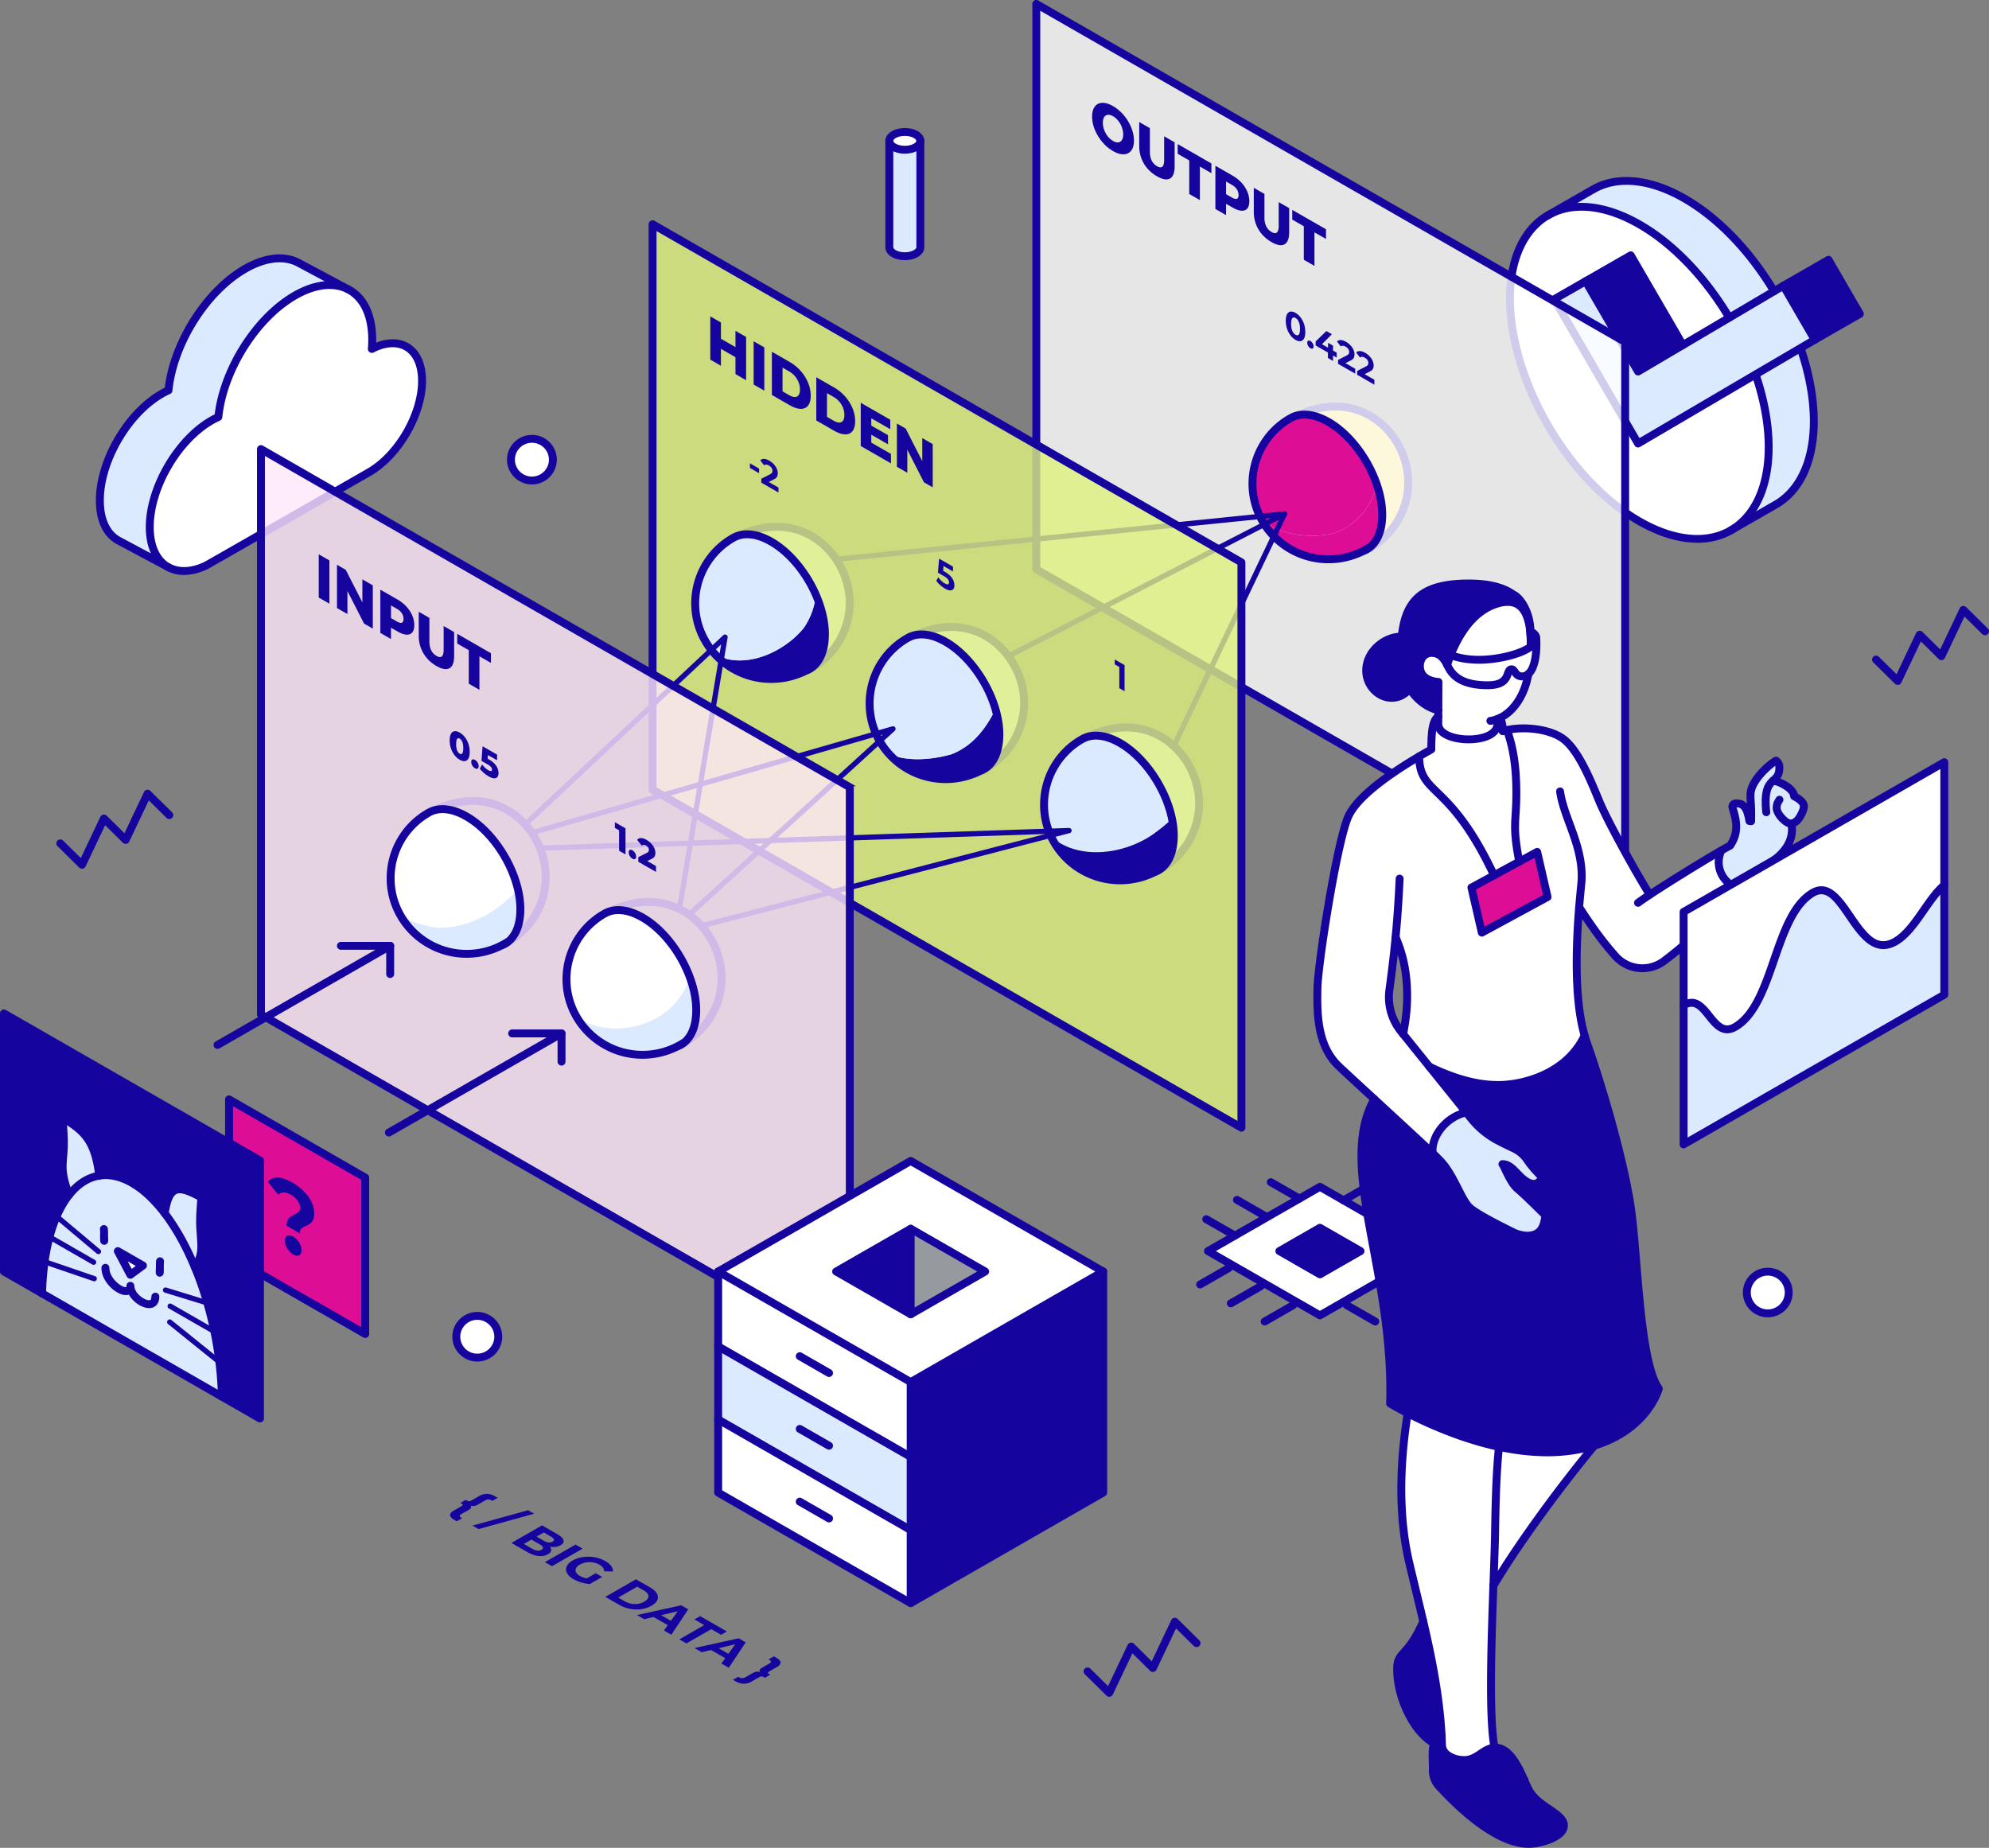 <svg width="395" height="367" viewBox="0 0 395 367" fill="none" xmlns="http://www.w3.org/2000/svg"><rect x="0" y="0" width="395" height="367" fill="#808080" stroke="none"/><g clip-path="url(#clip0_276_4737)"><path d="M266.815 238.399l17.556 10.08-22.241 12.766-22.232-12.766 22.232-12.767 4.685 2.687zm-4.685 14.705l8.06-4.625-8.06-4.625-8.054 4.625 8.054 4.625z" fill="#fff"/><path d="M270.19 248.479l-8.062 4.624-8.052-4.624 8.052-4.623 8.062 4.623z" fill="#16049E"/><path d="M262.128 262.03a.785.785 0 01-.394-.104l-22.232-12.767a.783.783 0 010-1.356l22.232-12.766a.792.792 0 01.787 0l22.241 12.766a.783.783 0 010 1.356l-22.241 12.767a.781.781 0 01-.393.104zm-20.659-13.549l20.659 11.864 20.667-11.864-20.667-11.863-20.659 11.863z" fill="#16049E"/><path d="M262.128 253.886a.785.785 0 01-.394-.104l-8.051-4.625a.784.784 0 01-.394-.678c0-.279.15-.538.394-.679l8.051-4.625a.79.79 0 01.787 0l8.06 4.625a.784.784 0 010 1.357l-8.06 4.625a.781.781 0 01-.393.104zm-6.478-5.407l6.478 3.719 6.486-3.719-6.486-3.72-6.478 3.72zm17.459 14.774a.795.795 0 01-.393-.104l-5.684-3.266a.783.783 0 01-.288-1.069.793.793 0 011.075-.287l5.684 3.266a.783.783 0 01-.394 1.46zm6.893-3.868a.798.798 0 01-.394-.104l-5.767-3.311a.782.782 0 01-.289-1.069.788.788 0 011.076-.287l5.767 3.31a.783.783 0 01-.393 1.461zm5.922-3.49a.792.792 0 01-.394-.105l-5.691-3.265a.78.78 0 01-.289-1.07.79.79 0 011.076-.287l5.691 3.266a.78.78 0 01.289 1.069.787.787 0 01-.682.392zm-19.109-16.713a.782.782 0 01-.394-1.461l5.684-3.261a.791.791 0 011.075.287.782.782 0 01-.289 1.07l-5.683 3.26a.788.788 0 01-.393.105zm6.441 3.498a.79.79 0 01-.682-.391.78.78 0 01.289-1.07l5.691-3.268a.788.788 0 011.075.286.78.78 0 01-.288 1.07l-5.692 3.268a.785.785 0 01-.393.105zm6.373 3.86a.782.782 0 01-.393-1.46l5.683-3.261a.79.79 0 011.075.287.781.781 0 01-.288 1.069l-5.683 3.261a.79.79 0 01-.394.104zm-28.472 16.713a.787.787 0 01-.682-.391.778.778 0 01.289-1.069l5.683-3.266a.788.788 0 011.075.287.779.779 0 01-.288 1.069l-5.684 3.266a.795.795 0 01-.393.104zm-6.717-3.61a.78.78 0 01-.393-1.461l5.901-3.386a.79.79 0 011.075.287.78.78 0 01-.288 1.07l-5.901 3.386a.801.801 0 01-.394.104zm-6.098-3.748a.79.79 0 01-.682-.392.78.78 0 01.289-1.069l5.683-3.266a.79.79 0 011.076.287.78.78 0 01-.289 1.07l-5.683 3.265a.789.789 0 01-.394.105zm19.713-17.063a.801.801 0 01-.394-.104l-5.683-3.261a.78.78 0 01-.289-1.069.789.789 0 011.076-.287l5.683 3.26a.78.78 0 01-.393 1.461zm-6.709 3.527a.801.801 0 01-.394-.104l-5.691-3.266a.78.78 0 01-.288-1.07.79.79 0 011.075-.287l5.691 3.266a.78.78 0 01-.393 1.461zm-6.106 3.832a.795.795 0 01-.393-.104l-5.684-3.261a.779.779 0 01-.288-1.069.788.788 0 011.075-.287l5.683 3.26a.78.78 0 01.289 1.07.79.79 0 01-.682.391z" fill="#16049E"/><path d="M256.392 83.157l13.669 26.668c5.616-2.275 9.6-7.609 9.6-14.014 0-9.703-9.998-19.845-23.269-12.656v.002z" fill="#F6D84C"/><path d="M270.062 110.61a.786.786 0 01-.701-.428l-13.669-26.667a.78.78 0 01.325-1.044c5.867-3.177 11.758-3.357 16.591-.5 4.763 2.814 7.842 8.248 7.842 13.843 0 6.469-3.96 12.255-10.089 14.738a.793.793 0 01-.297.058h-.002zm-12.616-27.116l12.98 25.324c5.156-2.379 8.448-7.409 8.448-13.001 0-5.056-2.775-9.962-7.071-12.5-4.152-2.452-9.227-2.385-14.357.177z" fill="#16049E"/><path d="M308.668 59.425l16.638 28.66 23.348-13.72c3.609 10.587 3.59 20.933-.845 27.196-1.146 1.62-2.507 2.861-4.046 3.751-.008.008-.027.018-.035.026-8.017 4.609-20.711-.402-30.995-13.124a61.925 61.925 0 01-8.673-14.407c-5.107-11.95-5.728-24.196-.724-31.273 1.154-1.628 2.531-2.888 4.091-3.777 8.018-4.61 20.704.401 30.988 13.123a62.441 62.441 0 015.012 7.213l-9.224 5.446-10.352-17.824-15.183 8.713v-.003z" fill="#fff"/><path d="M343.769 105.312l-.04.031s.031-.022.04-.031z" fill="#DBEAFF"/><path d="M363.112 51.576l-8.957 5.142 6.227 10.731 8.957-5.141-6.227-10.732z" fill="#16049E"/><path d="M354.164 56.743l6.229 10.735-35.087 20.607-16.638-28.66 6.226-3.571 10.412 17.936 28.858-17.047z" fill="#DBEAFF"/><path d="M357.611 69.225c3.608 10.589 3.59 20.934-.845 27.197-1.154 1.628-2.531 2.888-4.091 3.777l-8.915 5.113c1.542-.892 2.903-2.134 4.047-3.751 4.435-6.26 4.453-16.609.844-27.197l8.905-5.225.052.087h.003zm-5.298-11.383l-8.889 5.25a62.326 62.326 0 00-5.012-7.212c-10.283-12.719-22.97-17.73-30.987-13.123l8.949-5.14c8.017-4.608 20.703.403 30.995 13.124a62.594 62.594 0 014.944 7.1z" fill="#DBEAFF"/><path d="M323.851 50.715l10.352 17.825-8.897 5.25-10.412-17.936 8.957-5.139z" fill="#16049E"/><path d="M334.203 69.322a.788.788 0 01-.682-.391l-9.959-17.149-8.274 4.748a.791.791 0 01-1.076-.287.78.78 0 01.289-1.07l8.957-5.139a.788.788 0 011.075.288l10.352 17.824a.78.78 0 01-.289 1.07.79.79 0 01-.393.103v.003zm26.19-1.062A.78.78 0 01360 66.8l8.275-4.748-5.44-9.378-8.275 4.748a.788.788 0 01-1.075-.287.779.779 0 01.289-1.07l8.956-5.138a.788.788 0 011.075.287l6.227 10.734a.77.77 0 01.078.594.786.786 0 01-.367.475l-8.956 5.139a.797.797 0 01-.394.104z" fill="#16049E"/><path d="M325.307 88.868a.784.784 0 01-.682-.391l-16.639-28.66a.774.774 0 01-.079-.595.79.79 0 01.368-.475l6.226-3.571a.788.788 0 011.075.287l10.014 17.25 28.173-16.64a.784.784 0 011.083.28l6.227 10.73a.781.781 0 01-.281 1.065l-35.087 20.608a.77.77 0 01-.401.11l.003.002zm-15.564-29.156L325.59 87.01l22.665-13.319 11.068-6.492-5.439-9.375-28.176 16.64a.795.795 0 01-.601.083.784.784 0 01-.482-.365l-10.019-17.258-4.863 2.79v-.002z" fill="#16049E"/><path d="M337.109 107.798c-7.816 0-17.216-5.476-24.992-15.093a62.24 62.24 0 01-8.784-14.592c-5.413-12.665-5.659-24.938-.642-32.03 1.206-1.701 2.664-3.047 4.34-4.005 8.535-4.904 21.69.566 31.992 13.312a63.21 63.21 0 015.075 7.304c.223.37.1.853-.275 1.072a.787.787 0 01-1.078-.274 61.277 61.277 0 00-4.949-7.121c-9.804-12.128-22.133-17.446-29.98-12.936-1.477.845-2.77 2.037-3.843 3.55-4.705 6.652-4.398 18.346.805 30.517a61.717 61.717 0 008.561 14.225c9.788 12.108 22.091 17.43 29.949 12.959.023-.018.05-.034.073-.05 1.466-.848 2.744-2.032 3.798-3.524 4.131-5.833 4.409-15.737.742-26.495a.787.787 0 011.49-.5c3.826 11.23 3.475 21.658-.947 27.898-1.177 1.664-2.609 2.994-4.254 3.954a.524.524 0 01-.076.05c-2.096 1.205-4.469 1.784-7.011 1.784l.006-.005z" fill="#16049E"/><path d="M352.315 58.624a.783.783 0 01-.676-.383 61.895 61.895 0 00-4.881-7.012c-9.809-12.124-22.144-17.443-29.988-12.933l-8.949 5.139a.783.783 0 11-.787-1.356l8.946-5.14c8.532-4.904 21.693.57 32.003 13.31a63.424 63.424 0 015.006 7.191.779.779 0 01-.674 1.182v.002zm-8.571 47.476a.781.781 0 01-.627-.303.762.762 0 01.137-1.083l.034-.026c.026-.018.052-.036.079-.052l8.914-5.115c1.477-.845 2.767-2.037 3.84-3.55 4.131-5.833 4.409-15.738.742-26.495a.787.787 0 011.49-.5c3.826 11.229 3.475 21.658-.947 27.897-1.207 1.701-2.667 3.047-4.343 4.007l-8.902 5.107a.8.8 0 01-.422.115l.005-.002z" fill="#16049E"/><path d="M322.744 180.216l-116.942-67.152V.782l116.942 67.152v112.282z" fill="#fff" opacity=".8"/><path d="M322.477 180.678l-.002-.001-116.941-67.151a.533.533 0 01-.269-.462V.783a.536.536 0 01.806-.462h0l116.941 67.151a.533.533 0 01.269.462v112.282a.533.533 0 01-.269.462h-.001a.522.522 0 01-.267.07.522.522 0 01-.267-.07zm-116.138-68.065v.145l.126.072 115.368 66.249.374.215V68.243l-.125-.072L206.714 1.922l-.375-.215v110.906z" fill="#16049E" stroke="#16049E" stroke-width=".5"/><path d="M272.225 108.552l-1.442.839c.495-.255.981-.532 1.442-.839z" fill="#F6D84C"/><path d="M270.633 109.478a4.918 4.918 0 001.595-.929 14.99 14.99 0 01-1.443.84l-.149.089h-.003z" fill="#F6D84C"/><path d="M264.163 106.089c4.703-1.168 8.007-5.115 9.321-9.66-1.702-5.151-5.384-10.162-9.662-12.62-2.903-1.666-5.537-1.846-7.459-.795-4.556 2.585-7.629 7.46-7.629 13.05 0 2.643.689 5.126 1.893 7.284 3.698 2.814 8.933 3.573 13.536 2.739v.002z" fill="#DD0D96"/><path d="M274.499 102.202c0-1.857-.37-3.826-1.015-5.775-1.314 4.547-4.618 8.491-9.321 9.659-4.603.833-9.838.076-13.536-2.739a15.11 15.11 0 0013.206 7.735c2.507 0 4.867-.616 6.95-1.693l1.442-.84c1.448-1.257 2.272-3.433 2.272-6.349l.002.002z" fill="#DD0D96"/><path d="M263.833 111.867c-8.76 0-15.886-7.087-15.886-15.802 0-5.71 3.076-10.972 8.031-13.734 2.239-1.25 5.166-.966 8.238.8 6.105 3.506 11.07 12.062 11.07 19.071 0 3.055-.884 5.452-2.481 6.884a5.642 5.642 0 01-1.857 1.112 15.912 15.912 0 01-7.113 1.667l-.002.002zm-4.787-28.736c-.847 0-1.623.188-2.303.567-4.458 2.483-7.225 7.223-7.225 12.367 0 7.849 6.42 14.237 14.312 14.237a14.313 14.313 0 007.936-2.387c1.264-1.129 1.944-3.096 1.944-5.713 0-6.513-4.614-14.459-10.284-17.717-1.566-.9-3.061-1.356-4.38-1.356v.002zm-40.141-54.928a9.08 9.08 0 01-1.484-2.446c-.359-.885-.54-1.753-.54-2.604 0-.85.181-1.513.54-1.985.359-.472.855-.72 1.484-.743.63-.021 1.341.193 2.13.647a8.009 8.009 0 012.132 1.8 9.083 9.083 0 011.485 2.446c.359.887.54 1.753.54 2.604 0 .85-.178 1.513-.54 1.985-.36.472-.855.72-1.485.74-.629.024-1.34-.192-2.132-.646a8.016 8.016 0 01-2.13-1.8v.002zm3.158.07a.94.94 0 00.727-.448c.178-.271.267-.647.267-1.13 0-.482-.089-.96-.267-1.434a4.576 4.576 0 00-.727-1.28 3.661 3.661 0 00-1.025-.896c-.378-.216-.719-.31-1.026-.281a.937.937 0 00-.726.448c-.179.272-.268.647-.268 1.13 0 .482.089.96.268 1.435.178.474.419.902.726 1.28.307.381.648.679 1.026.895.377.217.718.31 1.025.282zm5.101 4.206c-.616-1.049-.923-2.212-.923-3.488v-4.76l2.117 1.215v4.688c0 1.375.472 2.332 1.421 2.877.939.54 1.411.123 1.411-1.252V27.07l2.083 1.198v4.76c0 1.276-.307 2.084-.924 2.426-.616.342-1.479.193-2.591-.446s-1.975-1.481-2.591-2.53h-.003zm9.009-.616l-2.295-1.32v-1.925l6.696 3.845v1.928l-2.284-1.315v6.662l-2.117-1.213v-6.662zm10.373 4.417a6.183 6.183 0 011.154 1.765 4.86 4.86 0 01.407 1.92c0 .647-.137 1.13-.407 1.448-.27.318-.655.464-1.154.436-.498-.03-1.086-.238-1.762-.626l-1.304-.75v2.247l-2.114-1.216v-8.587l3.418 1.964a7.337 7.337 0 011.762 1.398zm-.907 3.195c.22-.089.33-.337.33-.736 0-.399-.11-.774-.33-1.121-.221-.347-.548-.647-.984-.895l-1.175-.676v2.515l1.175.675c.433.25.761.33.984.24v-.002zm4.277 6.07c-.616-1.049-.923-2.212-.923-3.488v-4.76l2.114 1.216V43.2c0 1.375.472 2.332 1.422 2.877.939.54 1.411.123 1.411-1.252v-4.687l2.082 1.197v4.76c0 1.276-.309 2.085-.923 2.426-.616.342-1.479.193-2.591-.443-1.112-.64-1.975-1.482-2.592-2.53v-.003zm9.012-.615l-2.298-1.32v-1.926l6.699 3.845v1.928l-2.287-1.315v6.662l-2.114-1.212v-6.663zm-2.644 21.679a4.433 4.433 0 01-.687-1.315 5 5 0 01-.249-1.583c0-.558.081-.991.249-1.297.165-.307.394-.482.687-.526.291-.045.625.041 1 .255s.705.511.999.892a4.4 4.4 0 01.687 1.318 5 5 0 01.249 1.583c0 .558-.081.991-.249 1.296-.165.308-.393.483-.687.527-.294.045-.624-.041-.999-.255a3.349 3.349 0 01-1-.892v-.003zm1.647-.156c.158-.18.236-.556.236-1.125s-.078-1.033-.236-1.393c-.157-.362-.372-.62-.647-.78-.271-.156-.486-.143-.643.04-.157.182-.236.555-.236 1.124 0 .568.079 1.033.236 1.393.157.362.37.62.643.774.275.16.49.146.647-.036v.002zm1.86 2.251a1.22 1.22 0 01-.181-.621c0-.206.06-.35.181-.412.121-.063.267-.042.446.06.176.101.325.25.446.45a1.2 1.2 0 01.181.62c0 .21-.061.346-.181.414-.121.068-.27.052-.446-.05a1.244 1.244 0 01-.446-.461zm5.673 2.319l-.734-.423v1.088l-1.018-.585v-1.087l-2.431-1.396v-.808l2.127-2.066 1.096.628-1.972 1.985 1.211.697v-.97l.987.566v.97l.734.422v.979zm3.669 2.217v.978l-3.409-1.959v-.777l1.741-.89c.186-.096.31-.198.375-.308a.715.715 0 00.097-.378c0-.206-.06-.402-.183-.584a1.585 1.585 0 00-.538-.475 1.154 1.154 0 00-.535-.177.5.5 0 00-.399.159l-.76-1c.175-.2.419-.297.729-.289.309.008.663.125 1.065.355.335.193.629.423.878.694.252.271.449.56.588.871.139.31.209.62.209.931 0 .282-.052.517-.154.705-.103.188-.305.354-.601.5l-1.038.53 1.94 1.114h-.005zm3.806 2.183v.978l-3.41-1.959v-.777l1.742-.89c.186-.096.309-.198.375-.307a.725.725 0 00.097-.379c0-.206-.061-.401-.184-.581a1.603 1.603 0 00-.538-.475 1.168 1.168 0 00-.535-.177.5.5 0 00-.398.159l-.761-1c.176-.2.42-.297.729-.289.31.008.664.125 1.062.355.336.193.63.422.882.694.251.27.448.56.587.87.139.311.21.622.21.932 0 .282-.052.517-.155.704-.102.188-.304.355-.6.501l-1.039.53 1.941 1.114-.005-.003z" fill="#16049E"/><path d="M72.531 264.944l-27.045-15.532v-31.059l27.045 15.528v31.063z" fill="#DD0D96"/><path d="M72.531 265.726a.783.783 0 01-.393-.104l-27.046-15.531a.784.784 0 01-.393-.679V218.35a.785.785 0 011.18-.678l27.046 15.531a.783.783 0 01.393.678v31.06a.783.783 0 01-.787.783v.002zm-26.258-16.765l25.471 14.626v-29.254l-25.471-14.629v29.257z" fill="#16049E"/><path d="M57.335 242.004c.268-.292.661-.561 1.175-.803.378-.178.656-.35.832-.517.178-.167.264-.422.264-.764 0-.485-.167-.968-.506-1.445a4.166 4.166 0 00-1.348-1.198c-.537-.307-1.015-.453-1.432-.438a1.496 1.496 0 00-1.054.467l-2.077-2.593c.48-.563 1.13-.842 1.948-.832.819.011 1.79.337 2.909.981 1.317.756 2.37 1.682 3.166 2.783.794 1.101 1.193 2.223 1.193 3.365 0 .54-.076.968-.23 1.286-.156.319-.344.556-.567.71a5.93 5.93 0 01-.866.477c-.422.191-.732.378-.926.561-.194.185-.29.485-.29.908l-2.592-1.487c0-.684.134-1.171.404-1.463l-.003.002zm-.275 5.963c-.315-.529-.472-1.043-.472-1.541 0-.499.154-.827.464-.986.31-.16.703-.1 1.183.177.48.276.876.67 1.185 1.182.31.511.465 1.017.465 1.518 0 .501-.158.832-.473.999-.314.167-.705.117-1.175-.154-.469-.269-.86-.668-1.175-1.197l-.002.002z" fill="#16049E"/><path d="M213.794 147.515l14.747 26.052c5.615-2.275 9.599-7.609 9.599-14.013 0-9.962-10.543-20.391-24.346-12.039z" fill="#DBEAFF"/><path d="M228.541 174.347a.789.789 0 01-.687-.399l-14.745-26.052a.78.78 0 01.275-1.051c6.114-3.702 12.293-4.166 17.397-1.312 4.949 2.767 8.146 8.269 8.146 14.018 0 6.469-3.96 12.255-10.089 14.738a.797.797 0 01-.297.058zM214.858 147.8l14.019 24.765c5.172-2.374 8.476-7.411 8.476-13.014 0-5.113-2.95-10.199-7.343-12.654-4.409-2.465-9.765-2.139-15.152.903z" fill="#16049E"/><path d="M179.04 127.557l14.748 26.052c5.615-2.275 9.599-7.609 9.599-14.013 0-9.962-10.544-20.391-24.347-12.039z" fill="#DBEAFF"/><path d="M193.788 154.391a.792.792 0 01-.688-.399l-14.747-26.051a.78.78 0 01.275-1.052c6.114-3.698 12.293-4.165 17.397-1.312 4.949 2.768 8.146 8.269 8.146 14.019 0 6.469-3.96 12.255-10.09 14.738a.787.787 0 01-.296.057h.003zm-13.683-26.547l14.018 24.768c5.172-2.374 8.477-7.411 8.477-13.014 0-5.112-2.951-10.199-7.344-12.654-4.406-2.465-9.764-2.139-15.151.903v-.003z" fill="#16049E"/><path d="M144.402 107.667l14.747 26.052c5.616-2.275 9.599-7.609 9.599-14.013 0-9.962-10.543-20.391-24.346-12.039z" fill="#DBEAFF"/><path d="M159.147 134.499a.79.79 0 01-.687-.4l-14.748-26.051a.78.78 0 01.275-1.051c6.114-3.702 12.293-4.166 17.397-1.312 4.949 2.767 8.146 8.269 8.146 14.018 0 6.469-3.96 12.255-10.09 14.738a.788.788 0 01-.296.058h.003zm-13.683-26.548l14.018 24.766c5.172-2.374 8.477-7.411 8.477-13.014 0-5.113-2.951-10.199-7.344-12.654-4.408-2.465-9.764-2.139-15.151.902zm87.641 40.764a.52.52 0 01-.475-.743l21.315-44.718-53.315 27.462a.527.527 0 01-.708-.224.521.521 0 01.226-.704l54.697-28.175a.525.525 0 01.716.686l-21.984 46.116a.524.524 0 01-.475.298l.003.002z" fill="#16049E"/><path d="M166.058 111.606a.526.526 0 01-.522-.469.523.523 0 01.469-.572l89.031-9.007a.514.514 0 01.574.467.521.521 0 01-.469.571l-89.031 9.007-.055.003h.003z" fill="#16049E"/><path d="M246.538 223.974l-116.942-67.151V44.541l116.942 67.151v112.282z" fill="#DFF17E" opacity=".8"/><path d="M246.271 224.436l-.002-.001-116.941-67.151s0 0 0 0a.535.535 0 01-.268-.462V44.541a.536.536 0 01.805-.462h0l116.942 67.151a.535.535 0 01.268.462v112.282a.535.535 0 01-.268.462h-.001a.527.527 0 01-.268.071.526.526 0 01-.267-.071zm-116.138-68.065v.145l.126.072 115.368 66.249.375.215V112.001l-.126-.072L130.508 45.68l-.375-.215v110.906z" fill="#16049E" stroke="#16049E" stroke-width=".5"/><path d="M133.701 209.001a.781.781 0 01-.296-1.508c5.534-2.243 9.108-7.458 9.108-13.288 0-5.112-2.95-10.199-7.343-12.654-4.587-2.564-10.2-2.107-15.807 1.286a.79.79 0 01-1.081-.26.78.78 0 01.262-1.075c6.114-3.699 12.293-4.166 17.397-1.312 4.949 2.767 8.146 8.269 8.146 14.018 0 6.469-3.96 12.255-10.09 14.738a.788.788 0 01-.296.058v-.003zm30.125-83.03c0-2.543-.674-5.292-1.831-7.917-.176 2.314-.905 4.477-2.353 6.634-3.876 4.818-11.589 8.36-17.509 5.4a15.095 15.095 0 0011.026 4.76 15.07 15.07 0 006.95-1.693l1.443-.84c1.447-1.257 2.271-3.433 2.271-6.349l.003.005z" fill="#16049E"/><path d="M159.96 133.247a4.96 4.96 0 001.594-.926 15.06 15.06 0 01-1.442.84l-.15.088-.002-.002zm-.315-8.556c1.448-2.16 2.177-4.32 2.353-6.634-1.92-4.359-5.167-8.363-8.849-10.478-2.904-1.667-5.537-1.847-7.459-.796-4.556 2.585-7.63 7.46-7.63 13.05 0 3.968 1.55 7.573 4.076 10.257 5.919 2.958 13.633-.582 17.509-5.399z" fill="#DBEAFF"/><path d="M161.554 132.321l-1.442.84a15.06 15.06 0 001.442-.84zm33.047 20.818a4.96 4.96 0 001.594-.926c-.461.308-.947.584-1.442.84l-.15.089-.002-.003z" fill="#DBEAFF"/><path d="M196.193 152.211l-1.443.84a14.99 14.99 0 001.443-.84z" fill="#DBEAFF"/><path d="M188.799 149.858c-3.929 1.064-8.55 1.437-12.214-.079a15.099 15.099 0 0011.215 4.964 15.07 15.07 0 006.95-1.693l1.443-.839c1.447-1.258 2.271-3.433 2.271-6.35 0-1.62-.281-3.326-.779-5.026-1.917 4.001-4.763 7.531-8.889 9.023h.003z" fill="#16049E"/><path d="M188.799 149.858c4.126-1.492 6.971-5.022 8.889-9.023-1.582-5.41-5.414-10.792-9.901-13.366-2.904-1.667-5.537-1.847-7.459-.796-4.556 2.585-7.63 7.46-7.63 13.051 0 3.868 1.472 7.392 3.885 10.055 3.663 1.516 8.285 1.146 12.214.079h.002zm42.034 22.451l-1.442.84c.496-.255.981-.532 1.442-.84z" fill="#DBEAFF"/><path d="M229.239 173.235a4.928 4.928 0 001.595-.926c-.462.308-.947.585-1.443.84l-.149.089-.003-.003zm-.283-7.509a36.442 36.442 0 003.789-3.081c-1.201-5.953-5.358-12.229-10.317-15.077-2.904-1.667-5.537-1.847-7.459-.796-4.556 2.585-7.63 7.46-7.63 13.05 0 2.288.517 4.453 1.435 6.391 5.405 4.649 14.288 3.569 20.182-.49v.003z" fill="#DBEAFF"/><path d="M228.956 165.725c-5.896 4.059-14.777 5.139-20.182.491a15.105 15.105 0 0013.664 8.626 15.07 15.07 0 006.95-1.693l1.443-.84c1.448-1.257 2.271-3.433 2.271-6.349 0-1.077-.134-2.191-.359-3.318a36.43 36.43 0 01-3.79 3.081l.003.002zm-75.794-30.089c-8.76 0-15.889-7.087-15.889-15.802 0-5.71 3.077-10.972 8.031-13.734 2.24-1.25 5.164-.965 8.238.798 6.106 3.506 11.07 12.062 11.07 19.071 0 3.052-.883 5.449-2.481 6.884a.814.814 0 01-.099.086 5.623 5.623 0 01-1.76 1.025 15.902 15.902 0 01-7.113 1.67l.003.002zm-4.787-28.736c-.847 0-1.623.188-2.303.567-4.458 2.485-7.225 7.223-7.225 12.367 0 7.849 6.42 14.237 14.315 14.237 2.25 0 4.44-.519 6.423-1.51l.039-.021c.504-.256.997-.54 1.471-.856 1.265-1.129 1.944-3.096 1.944-5.713 0-6.513-4.614-14.459-10.284-17.717-1.566-.9-3.061-1.356-4.38-1.356v.002zm39.425 48.626c-8.76 0-15.889-7.087-15.889-15.802 0-5.711 3.077-10.972 8.031-13.734 2.24-1.25 5.167-.966 8.238.8 6.106 3.506 11.071 12.062 11.071 19.071 0 3.052-.884 5.45-2.481 6.884a.744.744 0 01-.1.086 5.625 5.625 0 01-1.76 1.026 15.914 15.914 0 01-7.113 1.669h.003zm-4.787-28.736c-.847 0-1.623.188-2.302.566-4.459 2.486-7.226 7.224-7.226 12.368 0 7.849 6.42 14.237 14.315 14.237a14.339 14.339 0 007.936-2.387c1.264-1.129 1.944-3.096 1.944-5.713 0-6.513-4.614-14.459-10.284-17.717-1.566-.9-3.061-1.356-4.38-1.356l-.003.002z" fill="#16049E"/><path d="M222.441 175.625c-8.76 0-15.889-7.087-15.889-15.803 0-5.71 3.077-10.971 8.031-13.734 2.24-1.249 5.167-.965 8.238.801 6.106 3.506 11.07 12.062 11.07 19.071 0 3.052-.881 5.447-2.478 6.882a.572.572 0 01-.105.091 5.673 5.673 0 01-1.757 1.022 15.902 15.902 0 01-7.113 1.67h.003zm-4.787-28.736c-.847 0-1.623.188-2.303.566-4.458 2.486-7.225 7.223-7.225 12.367 0 7.85 6.42 14.238 14.315 14.238 2.25 0 4.443-.519 6.425-1.511l.037-.018c.504-.255.997-.54 1.471-.855 1.265-1.13 1.944-3.097 1.944-5.713 0-6.514-4.614-14.459-10.284-17.717-1.566-.9-3.061-1.357-4.38-1.357zM134.913 181.1c-.029 0-.058 0-.087-.008a.518.518 0 01-.43-.6l8.818-52.509-38.562 36.138a.53.53 0 01-.742-.021.52.52 0 01.021-.738l39.694-37.2a.528.528 0 01.606-.081c.2.104.307.326.27.545l-9.074 54.039a.523.523 0 01-.517.435h.003z" fill="#16049E"/><path d="M136.838 182.201a.521.521 0 01-.357-.908l38.85-35.411-69.711 20.063a.528.528 0 01-.651-.358.522.522 0 01.359-.647l71.863-20.68a.521.521 0 01.501.884l-40.5 36.914a.528.528 0 01-.354.138v.005z" fill="#16049E"/><path d="M139.319 184.4a.522.522 0 01-.131-1.028l68.416-17.733-100.343 3.342a.52.52 0 01-.543-.504.526.526 0 01.507-.54l105.058-3.498a.522.522 0 01.149 1.026l-72.979 18.917a.613.613 0 01-.131.015l-.003.003z" fill="#16049E"/><path d="M282.294 133.68c-.818-1.654-.04-4.247 2.363-3.984 1.358.154 2.127 1.122 2.735 2.351.79 1.612 2.175 4.051 8.039 4.051 4.87 0 3.465-3.157 4.768-3.157.643 0 .69 1.399 2.054 1.399a1.86 1.86 0 001.269-.478c-.763 4.359-3.019 7.453-5.668 8.741a6.525 6.525 0 01-.527.23c.034.55.061.913.061.913 0 4.327-11.761 3.936-11.761.055 0-.303.034-8.358.034-8.358s-2.546-.102-3.37-1.761l.003-.002z" fill="#fff"/><path d="M295.431 136.098c-5.862 0-7.246-2.439-8.039-4.051.176-.559.407-1.216.695-1.936 1.784.657 3.696.926 5.634.926 3.541 0 8.18-1.028 10.26-2.601.682-.516 1.089-1.087 1.089-1.706.094.525.283 5.544-1.548 7.122v.008a1.864 1.864 0 01-1.269.477c-1.364 0-1.411-1.398-2.054-1.398-1.303 0 .102 3.156-4.768 3.156v.003z" fill="#fff"/><path d="M307.847 365.297c-1.041.43-2.675.921-4.27.921-6.389 0-13.895-7.169-17.811-11.455a4.582 4.582 0 01-1.217-3.331 7.07 7.07 0 00.014-.37c0-.738-.061-1.599-.061-2.444s.061-1.68.31-2.379c.257-.705.703-1.263 1.479-1.539.034.626.055 1.249.073 1.875.021.725.357 1.404.931 1.855.879.699 2.062 1.135 3.507 1.135 2.581 0 3.79-2.372 6.011-2.452.04-.008.082-.008.121-.008 2.109 0 3.619 2.081 4.75 4.273.377.72.708 1.45 1.007 2.123h.008c.356.827.682 1.565.965 2.089 1.796 3.305 6.916 4.563 6.916 6.955 0 1.424-1.54 2.251-2.736 2.754l.003-.002zM284.66 129.696c-2.406-.26-3.182 2.332-2.364 3.984.824 1.659 3.371 1.76 3.371 1.76l-.027 5.611c-1.946-.388-4.175-1.875-5.673-4.246-1.054-1.659-1.749-3.757-1.749-6.214 0-1.479.047-2.861.168-4.132.648-6.845 3.507-10.567 13.295-10.567 4.248 0 7.039.861 8.917 2.223 1.243.511 3.297 3.305 3.344 7.283-.021-.013-.04-.021-.061-.034-.419-3.984-2.087-7.007-6.91-5.348-4.742 1.633-7.486 6.576-8.876 10.098-.291.72-.519 1.377-.695 1.935-.608-1.228-1.377-2.196-2.735-2.35l-.005-.003z" fill="#16049E"/><path d="M357.149 162.668c-.338.457-.837.814-1.406.879.818 3.984-2.439 6.618-3.884 7.573a8.254 8.254 0 00-1.393 1.155 449.125 449.125 0 01-3.965 4.059 4.134 4.134 0 01-.514.034c-2.426 0-4.674-2.298-4.674-5.159 0-.632.184-1.545.514-2.291a51.924 51.924 0 011.757-.973c1.857-2.767 1.217-5.058.48-7.531a.647.647 0 01.087-.537.663.663 0 01.467-.295c2.205-.287 2.533 2.111 2.795 3.48.116.008.231.021.339.039.008-.524.013-1.048.013-1.578 0-1.813-.142-2.452-.142-3.594 0-3.259 4.653-6.738 5.08-6.853.48.336.661.832.661 1.364 0 1.599-.655 2.035-1.316 2.674.055-.008.094-.008.141-.008.952 0 4.018 1.411 4.108 3.036.939.483 1.938 1.148 1.938 2.043 0 .498-.454 1.638-1.089 2.486l.003-.003z" fill="#DBEAFF"/><path d="M313.609 180.169c-.6 7.463-1.012 18.255 1.089 25.501-3.465 7.356-11.894 9.821-17.145 9.821-4.695 0-9.274-1.531-13.685-3.641l7.322 9.103c-3.653.726-6.701 4.273-6.701 7.557 0 .175.008.342.021.504-2.68-2.593-7.404-6.892-11.584-10.721-2.938-2.682-5.608-5.134-7.113-6.584-4.309-4.158-4.249-10.588-4.181-15.31.06-4.724 3.735-28.289 6.019-33.96 1.818-4.529 9.849-9.647 14.179-12.208.115 7.953 5.964 4.656 14.873 23.607l-4.485 2.439 2.062 8.95 13.056-7.082-2.062-8.955-3.559 1.935c-.459-2.324-.831-4.716-.831-6.805 0-2.351.249-3.279.249-6.866 0-4.247-.407-8.465-1.865-12.456 3.641-.832 9.004-.167 11.564 2.056 2.898 2.512 5.167 8.204 6.835 12.226 1.466 3.54 6.924 13.551 9.963 18.414 3.811-2.52 10.525-6.67 14.2-8.781-.331.746-.514 1.659-.514 2.29 0 2.862 2.25 5.16 4.673 5.16.176 0 .344-.013.514-.034-5.741 5.791-11.172 10.878-16.009 14.504a7.188 7.188 0 01-9.672-.934c-2.109-2.35-4.344-5.28-7.215-9.735l.002.005zm-34.968 25.201c.493-2.392.81-5.006.81-7.458 0-5.415-1.06-8.835-2.29-11.79h-.008c-.317 3.399-.716 6.711-1.23 10.473a10.79 10.79 0 002.298 8.251l.42.524z" fill="#fff"/><path d="M329.422 275.79s-2.156 8.047-12.773 11.321c-1.899.584-4.073 1.015-6.552 1.223-4.154.342-8.39-.107-12.408-.967-7.516-1.62-14.246-4.678-18.131-6.686-2.203-1.135-3.493-1.928-3.493-1.928.789-26.234-10.633-47.214-3.142-60.458 4.18 3.829 8.901 8.128 11.584 10.721.824.798 1.459 1.432 1.823 1.847 2.41 2.708 3.743 7.054 5.385 8.822 1.135 1.21 6.139 3.749 9.171 5.233.798.282 1.587.503 2.384.503 2.715 0 3.318-1.828 3.601-3.688a1.192 1.192 0 00-.343-.72c-1.325-1.317-4.094-4.043-5.175-4.93-1.453-1.19-2.748-4.79-2.979-4.87 2.053 0 3.053 2.6 5.114 3.62 1.201.598 1.922.167 2.316-.295a.903.903 0 00.026-1.147c-1.101-1.109-1.804-1.941-2.539-3.016a6.696 6.696 0 00-2.68-2.29 73.477 73.477 0 01-3.202-1.578 16.85 16.85 0 01-5.214-4.307l-8.33-10.345c4.411 2.11 8.991 3.641 13.685 3.641 5.248 0 13.678-2.465 17.145-9.821.115.417.244.827.385 1.223 3.108 8.77 7.134 22.559 8.674 32.153 1.534 9.587 1.694 31.099 5.668 36.741v-.002z" fill="#16049E"/><path d="M310.097 288.332c2.479-.209 4.653-.639 6.552-1.224-6.303 7.531-15.083 19.411-20.069 27.841.149-4.246.291-7.854.325-10.003.087-6.128.236-12.448.784-17.582 4.018.861 8.254 1.31 12.408.968z" fill="#fff"/><path d="M305.274 169.192l2.059 8.955-13.056 7.082-2.059-8.949 13.056-7.088z" fill="#DD0D96"/><path d="M306.53 241.016c.197.195.318.451.344.719-.283 1.86-.884 3.689-3.601 3.689-.797 0-1.587-.222-2.384-.504-3.032-1.484-8.039-4.024-9.172-5.232-1.642-1.766-2.971-6.115-5.384-8.822-.365-.418-.999-1.049-1.823-1.847a6.27 6.27 0 01-.021-.504c0-3.284 3.048-6.831 6.701-7.557l1.007 1.242a16.862 16.862 0 005.214 4.307 74.043 74.043 0 003.202 1.578 6.673 6.673 0 012.681 2.29c.737 1.075 1.44 1.907 2.539 3.016a.911.911 0 01-.027 1.148c-.393.461-1.114.894-2.315.294-2.062-1.02-3.061-3.62-5.115-3.62.231.081 1.527 3.68 2.98 4.87 1.08.887 3.85 3.615 5.174 4.93v.003z" fill="#DBEAFF"/><path d="M305.072 126.733c0 .618-.406 1.189-1.088 1.706.013-.798.008-1.591-.047-2.366.007-.175.007-.355.007-.53 0-.046 0-.101-.007-.148.634.315 1.135.725 1.135 1.338z" fill="#fff"/><path d="M303.937 126.076c.049.772.06 1.565.047 2.366-2.08 1.573-6.722 2.6-10.26 2.6-1.938 0-3.85-.268-5.634-.926 1.393-3.521 4.134-8.464 8.875-10.097 4.824-1.659 6.473 1.367 6.911 5.347.026.235.045.478.061.712v-.002z" fill="#fff"/><path d="M303.937 125.395c.007.047.007.101.007.148 0 .175 0 .355-.007.53a14.24 14.24 0 00-.061-.712c.021.013.04.021.061.034zm-2.222 45.733l-5.012 2.713c-8.909-18.951-14.758-15.654-14.873-23.608 1.101-.652 1.959-1.129 2.418-1.398 0-4.233.412-5.825 1.392-6.55-.007.665-.007 1.211-.007 1.51 0 3.885 11.76 4.273 11.76-.054 0 0-.026-.363-.06-.913a5.85 5.85 0 00.527-.23v.008c.459.657.561 1.672.561 2.507v.115c.27-.087.553-.162.852-.23 1.459 3.991 1.865 8.209 1.865 12.456 0 3.587-.249 4.515-.249 6.865 0 2.09.372 4.482.831 6.806l-.005.003zm-4.026 116.236c-.548 5.134-.695 11.454-.784 17.582-.034 2.149-.176 5.757-.325 10.003-.008 0-.008.008-.008.008-.407 11.146-.913 26.719.244 32.148v.008c-2.222.08-3.431 2.452-6.011 2.452-1.446 0-2.628-.436-3.507-1.135a2.433 2.433 0 01-.931-1.855c-.021-.626-.039-1.249-.074-1.875-.406-7.667-1.959-15.432-3.64-22.674-.965-4.158-1.972-8.141-2.83-11.837-2.439-10.567-1.505-21.706-.262-29.505 3.884 2.008 10.612 5.065 18.131 6.685l-.003-.005z" fill="#fff"/><path d="M286.294 344.697c-.777.277-1.223.832-1.48 1.539-4.018-2.029-7.349-9.062-7.349-14.673 0-3.756 1.939-2.157 5.188-9.539 1.681 7.241 3.237 15.009 3.641 22.673zm-6.329-207.892c-1.013 1.241-2.324 1.794-3.567 1.794-2.594 0-5.08-2.277-5.08-5.402 0-3.79 3.614-6.746 6.882-6.746.06 0 .12 0 .183.008-.12 1.271-.167 2.653-.167 4.132 0 2.46.695 4.555 1.749 6.214zm23.311 109.402c-.968 0-1.881-.277-2.649-.551a.985.985 0 01-.084-.034c-5.317-2.603-8.48-4.419-9.4-5.402-.832-.895-1.555-2.322-2.324-3.835-.86-1.692-1.836-3.612-3.074-5.003-.385-.438-1.117-1.158-1.783-1.805-2.324-2.246-6.179-5.775-9.909-9.187 0 0-7.139-6.529-8.786-8.118-4.584-4.424-4.485-11.321-4.422-15.883.061-4.732 3.719-28.391 6.074-34.24 1.401-3.49 6.282-7.726 14.507-12.589.724-.427 1.967-1.137 2.035-1.176.029-4.093.475-5.812 1.707-6.725a.793.793 0 011.102.159.78.78 0 01-.163 1.096c-.763.566-1.075 2.282-1.075 5.921a.784.784 0 01-.388.676c-.16.094-1.7.97-2.416 1.395-7.81 4.617-12.599 8.705-13.85 11.825-2.243 5.566-5.904 29.132-5.962 33.681-.065 4.552-.155 10.787 3.942 14.738 1.634 1.576 16.358 15.047 18.698 17.308.991.963 1.531 1.51 1.87 1.894 1.366 1.536 2.391 3.55 3.294 5.329.716 1.411 1.392 2.744 2.072 3.475.44.469 2.19 1.753 8.901 5.042.632.222 1.367.443 2.077.443 1.944 0 2.5-1.017 2.804-2.9a.421.421 0 00-.102-.172c-.918-.913-4.003-3.965-5.12-4.881-1.128-.923-2.061-2.89-2.678-4.192-.136-.284-.288-.605-.362-.735a.775.775 0 01-.212-.681.787.787 0 01.776-.65c1.527 0 2.523 1.041 3.489 2.048.605.634 1.232 1.286 1.974 1.654.8.399 1.149.156 1.364-.099.037-.045.045-.1.019-.147-1.107-1.116-1.834-1.985-2.581-3.075a5.84 5.84 0 00-2.371-2.024 75.972 75.972 0 01-3.234-1.594 17.737 17.737 0 01-5.458-4.508l-8.33-10.345a.78.78 0 01.124-1.101.789.789 0 011.107.123l8.327 10.343a16.107 16.107 0 004.97 4.105 75.268 75.268 0 003.171 1.563 7.545 7.545 0 012.995 2.559c.708 1.033 1.371 1.821 2.447 2.903.023.024.044.05.065.076a1.676 1.676 0 01-.055 2.134c-.375.443-1.45 1.387-3.265.485-.989-.491-1.744-1.278-2.413-1.975-.194-.201-.38-.396-.564-.576.485.952 1.102 2.014 1.692 2.496 1.141.934 4.036 3.795 5.23 4.982.322.321.527.746.571 1.195a.73.73 0 01-.005.193c-.199 1.302-.664 4.354-4.377 4.354l.008.008z" fill="#16049E"/><path d="M283.862 212.635a.78.78 0 01-.613-.292l-5.642-7.01a11.626 11.626 0 01-2.46-8.843c.548-4.025.928-7.246 1.225-10.439.335-3.464.59-7.145.802-11.582a.774.774 0 01.824-.743.783.783 0 01.747.819c-.212 4.463-.469 8.165-.807 11.652-.299 3.214-.68 6.456-1.233 10.505a10.08 10.08 0 002.129 7.656l5.642 7.006a.778.778 0 01-.123 1.101.788.788 0 01-.491.172v-.002zm12.117-68.68a.787.787 0 01-.779-.681.785.785 0 01.677-.879 5.259 5.259 0 001.629-.496c2.609-1.239 4.563-4.291 5.242-8.175a.785.785 0 01.911-.637c.427.074.716.48.639.906-.765 4.382-3.047 7.862-6.103 9.312a6.83 6.83 0 01-2.111.642.742.742 0 01-.105.008zm-8.584-11.126a.786.786 0 01-.753-1.017c.21-.663.449-1.333.716-1.993 1.529-3.866 4.393-8.84 9.348-10.546 2.119-.728 3.868-.671 5.203.174 1.537.973 2.437 2.88 2.746 5.83.029.243.05.501.063.749.05.697.066 1.469.05 2.421a.785.785 0 01-.787.769h-.013a.784.784 0 01-.774-.795c.016-.908 0-1.639-.044-2.298-.013-.233-.032-.46-.058-.679-.254-2.415-.936-3.988-2.027-4.679-.91-.577-2.203-.582-3.845-.016-4.391 1.51-6.992 6.078-8.401 9.644a25.23 25.23 0 00-.676 1.883.788.788 0 01-.751.548l.003.005z" fill="#16049E"/><path d="M327.633 178.479a.788.788 0 01-.669-.371c-2.977-4.763-8.477-14.795-10.021-18.528l-.221-.532c-1.592-3.848-3.771-9.12-6.404-11.402-2.382-2.069-7.543-2.645-10.872-1.884a8.183 8.183 0 00-.784.212.782.782 0 01-.705-.113.777.777 0 01-.325-.633v-.115c0-1.205-.229-1.784-.42-2.061a.776.776 0 01.199-1.088.787.787 0 011.094.199c.357.511.574 1.189.661 2.058 3.69-.819 9.371-.201 12.185 2.246 2.911 2.525 5.175 7.992 6.824 11.986l.221.532c1.377 3.328 6.745 13.246 9.903 18.299a.782.782 0 01-.666 1.195z" fill="#16049E"/><path d="M307.252 289.229c-3.05 0-6.308-.368-9.728-1.098-7.852-1.69-14.852-4.959-18.327-6.756-2.204-1.135-3.489-1.923-3.544-1.957a.775.775 0 01-.372-.688c.338-11.201-1.579-21.495-3.268-30.575-2.243-12.046-4.181-22.449.228-30.241a.787.787 0 011.073-.297c.38.211.514.689.299 1.064-4.128 7.299-2.24 17.444-.055 29.19 1.681 9.033 3.585 19.259 3.307 30.447.532.31 1.595.915 3.055 1.669 3.405 1.761 10.26 4.961 17.935 6.615 4.379.937 8.476 1.26 12.177.952 2.297-.193 4.445-.594 6.384-1.189 8.977-2.768 11.623-8.953 12.143-10.453-2.675-4.296-3.583-15.309-4.385-25.052-.37-4.471-.719-8.694-1.196-11.684-1.503-9.362-5.532-23.161-8.64-32.017-.144-.401-.28-.832-.401-1.273-1.655-5.707-2.03-14.383-1.112-25.772.15-1.81.304-3.386.42-4.557.432-4.265-.931-7.987-2.253-11.585-.84-2.287-1.634-4.45-1.952-6.675a.783.783 0 01.669-.884.79.79 0 01.889.665c.294 2.063 1.06 4.15 1.87 6.357 1.317 3.589 2.812 7.659 2.34 12.278-.116 1.164-.27 2.729-.417 4.526-.902 11.199-.546 19.684 1.059 25.222.116.415.239.806.37 1.177 3.237 9.223 7.181 22.783 8.71 32.291.488 3.049.839 7.301 1.209 11.803.769 9.321 1.726 20.921 4.325 24.614a.775.775 0 01.116.65c-.092.347-2.392 8.506-13.3 11.866-2.046.631-4.307 1.054-6.72 1.255-.946.078-1.917.117-2.911.117l.003-.005zm-28.612-83.077a.784.784 0 01-.773-.939c.519-2.519.794-5.045.794-7.298 0-5.387-1.072-8.708-2.229-11.491a.781.781 0 01.425-1.022.788.788 0 011.028.425c1.22 2.934 2.35 6.43 2.35 12.09 0 2.358-.286 4.993-.826 7.615a.787.787 0 01-.771.626l.002-.006z" fill="#16049E"/><path d="M297.553 216.276c-4.259 0-8.71-1.179-14.003-3.706a.782.782 0 01.312-1.5h.008c.118 0 .234.026.341.078 5.083 2.431 9.324 3.563 13.345 3.563 4.463 0 12.945-1.975 16.431-9.372a.786.786 0 011.424.665c-3.819 8.11-13.022 10.272-17.855 10.272h-.003zm-11.915-74.445a.845.845 0 01-.158-.015c-2.315-.465-4.686-2.225-6.184-4.597-1.222-1.925-1.87-4.22-1.87-6.63 0-1.62.055-2.995.173-4.205.758-8.009 4.836-11.277 14.076-11.277 4.068 0 7.116.759 9.311 2.324 1.56.728 3.674 3.809 3.735 7.917.005.065.008.133.008.196 0 .185 0 .378-.008.563a.78.78 0 01-.819.749.787.787 0 01-.755-.814c.008-.164.008-.334.008-.498a1.295 1.295 0 01-.008-.139c-.045-3.86-2.035-6.231-2.856-6.568a.765.765 0 01-.163-.091c-1.92-1.396-4.687-2.074-8.453-2.074-9.683 0-11.917 3.615-12.51 9.858-.11 1.163-.165 2.488-.165 4.059 0 2.115.564 4.118 1.628 5.796 1.278 2.021 3.258 3.513 5.165 3.897a.784.784 0 01.616.921.789.789 0 01-.771.628z" fill="#16049E"/><path d="M276.398 139.379c-3.179 0-5.867-2.833-5.867-6.185 0-4.309 4.049-7.528 7.669-7.528.089 0 .178 0 .267.011a.783.783 0 11-.173 1.554c-.031-.002-.063 0-.097 0-2.819 0-6.095 2.604-6.095 5.963 0 2.763 2.219 4.62 4.293 4.62 1.115 0 2.164-.535 2.956-1.505a.788.788 0 011.107-.115.78.78 0 01.115 1.101c-1.096 1.344-2.578 2.084-4.178 2.084h.003zm49.761 53.707a7.936 7.936 0 01-5.922-2.66c-2.345-2.614-4.593-5.648-7.289-9.835a.779.779 0 01.239-1.08.789.789 0 011.086.238c2.651 4.113 4.852 7.085 7.139 9.636a6.359 6.359 0 008.61.829c4.301-3.226 9.361-7.812 15.923-14.43a475.162 475.162 0 003.957-4.051 8.964 8.964 0 011.524-1.265c1.306-.864 4.267-3.248 3.549-6.762a.784.784 0 01.613-.923.79.79 0 01.929.61c.913 4.448-2.646 7.343-4.22 8.379-.456.3-.889.66-1.256 1.043a511.713 511.713 0 01-3.974 4.067c-6.617 6.675-11.731 11.308-16.095 14.579a7.974 7.974 0 01-4.811 1.623l-.002.002z" fill="#16049E"/><path d="M325.301 180.086a.788.788 0 01-.629-.311.778.778 0 01.155-1.095c.493-.371 1.314-.934 2.368-1.633 3.784-2.505 10.572-6.702 14.241-8.807a58.78 58.78 0 011.603-.892c1.547-2.431.957-4.419.272-6.712a1.418 1.418 0 01.197-1.205c.202-.323.577-.563 1.002-.623 1.12-.133 1.881.227 2.408.798-.006-.089-.011-.175-.019-.258-.031-.457-.06-.887-.06-1.419 0-3.704 4.931-7.411 5.662-7.609a.798.798 0 01.659.114c.642.449.994 1.161.994 2.004 0 1.779-.727 2.46-1.369 3.059l-.186.178c-.496.464-1.168 1.093-1.168 3.537 0 .676.045 1.398.124 2.035a.787.787 0 01-1.561.193 18.833 18.833 0 01-.134-2.225c0-2.88.853-3.918 1.653-4.667l.196-.185c.546-.509.874-.817.874-1.92 0-.133-.016-.243-.045-.334-1.209.9-4.123 3.527-4.123 5.822 0 .48.026.866.058 1.312.039.582.084 1.245.084 2.283 0 .535-.008 1.061-.013 1.588a.778.778 0 01-.289.595.792.792 0 01-.642.164 2.265 2.265 0 00-.239-.028.783.783 0 01-.726-.634l-.042-.219c-.339-1.808-.703-2.695-1.737-2.643.695 2.34 1.419 4.988-.626 8.035a.795.795 0 01-.289.258 48.41 48.41 0 00-1.728.96c-3.643 2.092-10.392 6.266-14.155 8.754-1.031.681-1.823 1.226-2.292 1.578a.779.779 0 01-.473.157l-.005-.005z" fill="#16049E"/><path d="M355.541 164.346c-1.316-.011-3.496-2.239-3.496-3.892 0-.36.063-.736.192-1.151a.878.878 0 01.047-.12c.131-.263.278-.506.43-.754a.789.789 0 011.081-.263c.372.224.49.704.264 1.075-.112.185-.233.381-.338.584a2.3 2.3 0 00-.102.629c0 .829 1.442 2.251 1.933 2.329.031 0 .071-.008.113-.01.293-.034.616-.248.852-.566.616-.825.934-1.79.934-2.022 0-.211-.197-.668-1.514-1.349a.78.78 0 01-.425-.652c-.055-1.02-2.583-2.295-3.32-2.295-.031.002-.11.008-.142.008a.786.786 0 01-.789-.783.77.77 0 01.732-.78c.073-.008.131-.008.202-.008 1.085 0 4.275 1.317 4.818 3.31.949.533 2.016 1.341 2.016 2.552 0 .725-.545 2.024-1.243 2.952-.493.668-1.204 1.101-1.943 1.19-.108.01-.202.021-.296.018l-.006-.002zm-9.549 12.802c-2.961 0-5.461-2.721-5.461-5.942 0-.79.229-1.813.58-2.606a.788.788 0 011.036-.399.78.78 0 01.401 1.033c-.307.691-.446 1.508-.446 1.975 0 2.332 1.818 4.377 3.887 4.377.144 0 .281-.011.42-.029a.79.79 0 01.876.683.783.783 0 01-.687.869 5.167 5.167 0 01-.606.039zm-49.176 170.737a.786.786 0 01-.769-.621c-1.13-5.316-.726-19.478-.259-32.336.015-.43.38-.785.815-.753a.785.785 0 01.758.811c-.335 9.221-.96 26.383.229 31.954a.785.785 0 01-.769.945h-.005z" fill="#16049E"/><path d="M296.58 315.732h-.029a.785.785 0 01-.758-.809s.296-8.311.323-9.988c.081-5.736.217-12.307.789-17.652a.783.783 0 01.866-.696c.432.044.744.43.7.86-.561 5.28-.698 11.807-.779 17.512-.026 1.695-.325 10.019-.325 10.019a.785.785 0 01-.787.754z" fill="#16049E"/><path d="M296.575 315.74a.784.784 0 01-.648-1.226c5.13-8.666 14-20.592 20.119-27.906a.79.79 0 011.109-.102c.333.276.38.769.102 1.103-6.087 7.276-14.912 19.139-19.995 27.737a.787.787 0 01-.685.394h-.002zm-11.761 31.279a.798.798 0 01-.356-.084c-4.144-2.092-7.779-9.273-7.779-15.369 0-2.176.661-2.912 1.573-3.929.889-.989 2.106-2.345 3.68-5.924a.786.786 0 011.036-.402c.399.173.58.634.404 1.031-1.676 3.808-3.042 5.332-3.947 6.339-.855.952-1.175 1.309-1.175 2.887 0 5.486 3.296 12.148 6.918 13.974a.78.78 0 01-.356 1.479l.002-.002z" fill="#16049E"/><path d="M302.693 354.281a.792.792 0 01-.721-.467 32.478 32.478 0 00-.983-2.074c-1.338-2.595-2.66-3.853-4.052-3.853-.037.006-.056.006-.092.008-.829.031-1.521.493-2.321 1.031-.994.665-2.122 1.421-3.719 1.421-1.598 0-2.922-.451-3.997-1.307a3.204 3.204 0 01-1.228-2.444s-.042-1.257-.073-1.855c-.42-7.927-2.067-15.841-3.622-22.54-.496-2.139-2.413-10.043-2.83-11.837-1.972-8.546-2.064-18.573-.273-29.806a.785.785 0 01.9-.649c.43.068.721.469.653.895-1.758 11.034-1.674 20.86.251 29.207.415 1.79 2.332 9.694 2.83 11.838 1.571 6.764 3.234 14.762 3.662 22.809.031.608.076 1.891.076 1.891.013.501.244.96.632 1.265.797.634 1.838.968 3.019.968 1.114 0 1.954-.561 2.837-1.156.908-.607 1.847-1.236 3.103-1.293.063-.008.126-.011.192-.011 2.714 0 4.408 2.682 5.45 4.698.38.723.718 1.466 1.025 2.165a.778.778 0 01-.721 1.096h.002z" fill="#16049E"/><path d="M303.58 367c-6.691 0-14.396-7.338-18.396-11.71a5.417 5.417 0 01-1.419-3.889c.013-.185.013-.292.013-.339 0-.347-.013-.723-.029-1.111-.015-.436-.031-.887-.031-1.336 0-1.137.11-1.951.357-2.64.367-1.007 1.025-1.682 1.956-2.014a.787.787 0 011.005.475.779.779 0 01-.478.999c-.487.172-.797.501-1.004 1.067-.236.663-.265 1.521-.265 2.113 0 .428.016.861.031 1.276.016.407.029.803.029 1.168 0 .063 0 .209-.015.425a3.837 3.837 0 001.012 2.75c3.824 4.184 11.144 11.198 17.231 11.198 1.702 0 3.342-.602 3.966-.86 1.513-.64 2.25-1.305 2.25-2.033 0-.824-1.261-1.685-2.599-2.595-1.532-1.043-3.265-2.222-4.223-3.986-.296-.55-.626-1.299-.996-2.152a.782.782 0 01.412-1.028.79.79 0 011.033.41c.354.819.669 1.536.936 2.029.777 1.427 2.345 2.494 3.727 3.438 1.689 1.151 3.284 2.238 3.284 3.887 0 2.118-2.421 3.141-3.216 3.475-.718.297-2.591.983-4.576.983h.005z" fill="#16049E"/><path d="M296.973 356.639a.783.783 0 01-.773-.939c.519-2.523 2.449-4.375 5.295-5.084.485-.12.981.263.981.759a.78.78 0 01-.643.769c-2.211.564-3.701 1.972-4.091 3.869a.787.787 0 01-.771.626h.002z" fill="#16049E"/><path d="M299.85 357.028h-.029a.783.783 0 01-.757-.809c.055-1.594 1.195-2.76 3.388-3.464a.786.786 0 011.031.743.779.779 0 01-.596.759c-1.974.647-2.231 1.459-2.25 2.014a.785.785 0 01-.787.754v.003zm-6.126-225.206c-2.156 0-4.136-.326-5.886-.967a.781.781 0 01.247-1.524h.008c.094 0 .186.016.272.05 1.579.581 3.381.879 5.361.879 3.614 0 8.005-1.096 9.786-2.442.354-.268.776-.675.776-1.082 0-.24-.38-.478-.7-.637-.016-.008-.032-.015-.047-.026a.78.78 0 01-.315-1.142.792.792 0 011.052-.243l.041.023c1.023.517 1.543 1.198 1.543 2.025s-.47 1.625-1.398 2.329c-2.374 1.792-7.305 2.76-10.738 2.76l-.002-.003z" fill="#16049E"/><path d="M291.691 147.633c-3.297 0-6.848-1.2-6.848-3.835 0-.303.026-6.607.032-7.669-.963-.175-2.579-.678-3.287-2.102-.611-1.24-.511-2.794.249-3.872.656-.928 1.689-1.366 2.906-1.236 1.86.211 2.77 1.599 3.355 2.783.663 1.354 1.773 3.613 7.333 3.613 2.652 0 2.987-.947 3.281-1.784.181-.514.485-1.375 1.487-1.375.672 0 1.026.506 1.262.84.291.412.425.558.792.558.27 0 .493-.075.697-.237l.055-.055c1.438-1.239 1.393-5.759 1.288-6.393a.785.785 0 01.643-.903.78.78 0 01.907.629c.1.55.367 5.851-1.736 7.786a.578.578 0 01-.066.065 2.64 2.64 0 01-1.791.673c-1.151 0-1.715-.709-2.027-1.15l-.029.081c-.349.989-.999 2.83-4.766 2.83-6.543 0-8.03-3.033-8.746-4.489-.625-1.26-1.238-1.816-2.117-1.917-.635-.071-1.122.125-1.442.579-.428.605-.48 1.565-.126 2.282.501 1.01 2.116 1.297 2.698 1.323a.783.783 0 01.753.785s-.034 8.052-.034 8.355c0 1.252 2.366 2.27 5.274 2.27 1.401 0 2.673-.243 3.588-.681.868-.418 1.314-.963 1.325-1.618-.008-.101-.032-.43-.061-.892a.786.786 0 01.737-.829.778.778 0 01.834.733c.035.542.061.902.061.902v.058c0 1.28-.787 2.366-2.216 3.052-1.123.54-2.642.837-4.273.837l.008.003zm2.586 38.379a.782.782 0 01-.766-.608l-2.061-8.947a.78.78 0 01.388-.861l13.056-7.087a.784.784 0 01.7-.026c.226.099.388.3.443.54l2.062 8.955a.781.781 0 01-.391.861l-13.056 7.082a.81.81 0 01-.378.096l.003-.005zm-1.159-9.328l1.694 7.364 11.621-6.302-1.694-7.369-2.646 1.439-8.975 4.868z" fill="#16049E"/><path d="M296.703 174.623a.786.786 0 01-.713-.451c-4.698-9.991-8.54-13.726-11.084-16.199-2.292-2.228-3.806-3.699-3.863-7.729a.784.784 0 01.776-.793.788.788 0 01.797.772c.05 3.383 1.165 4.468 3.392 6.631 2.625 2.551 6.593 6.406 11.408 16.655a.781.781 0 01-.713 1.114zm5.01-2.713a.787.787 0 01-.772-.631c-.577-2.919-.844-5.128-.844-6.957 0-1.077.052-1.873.107-2.718.069-1.028.142-2.191.142-4.15 0-4.925-.577-8.799-1.817-12.187a.786.786 0 01.739-1.054c.362 0 .666.24.758.571 1.29 3.556 1.891 7.583 1.891 12.67 0 2.008-.079 3.198-.147 4.249a36.927 36.927 0 00-.102 2.616c0 1.725.26 3.838.816 6.655a.783.783 0 01-.774.934l.003.002zm-17.205 57.889a.789.789 0 01-.785-.718 6.89 6.89 0 01-.023-.568c0-3.725 3.357-7.536 7.333-8.327a.788.788 0 01.926.616.786.786 0 01-.617.921c-3.233.641-6.069 3.813-6.069 6.79 0 .151.006.3.019.441a.787.787 0 01-.719.845h-.065zM8.854 250.584a54.317 54.317 0 00-.493 6.302l-7.574-4.348v-51.256L51.63 230.48v51.255l-7.57-4.346a71.12 71.12 0 00-.492-6.871 74.997 74.997 0 00-2.392-11.741 67.122 67.122 0 00-2.497-7.132c.732-.949 1.298-2.3 1.298-4.011 0-1.581-.241-3.232-.241-5.025 0-1.659.147-3.203.252-4.781-4.417-2.384-6.408-2.702-7.281 3.13-2.012-2.632-4.202-4.703-6.5-6.02-2.291-1.315-4.481-1.766-6.493-1.44-.873-6.834-2.864-8.801-7.28-11.491.104 1.698.246 3.41.246 5.069 0 1.792-.241 3.164-.241 4.745 0 1.711.566 3.706 1.298 5.498-.936 1.179-1.776 2.612-2.497 4.271a29.892 29.892 0 00-1.4 4.074 40.765 40.765 0 00-.99 4.922l.003-.002z" fill="#16049E"/><path d="M43.569 270.518c.275 2.285.443 4.583.493 6.871l-35.703-20.5c.05-2.231.22-4.333.493-6.303a40.34 40.34 0 01.988-4.922 29.816 29.816 0 011.401-4.075c.721-1.659 1.56-3.091 2.497-4.27 1.702-2.141 3.727-3.464 5.977-3.821 2.012-.326 4.202.122 6.494 1.44 2.295 1.317 4.487 3.391 6.499 6.02 2.25 2.948 4.275 6.595 5.972 10.687a67.1 67.1 0 012.497 7.132 74.669 74.669 0 012.392 11.741zM25.894 253.19l2.492-1.842-4.98-2.859 2.488 4.701z" fill="#DBEAFF"/><path d="M39.737 242.609c0 1.792.241 3.444.241 5.024 0 1.712-.561 3.06-1.293 4.01-1.697-4.093-3.727-7.74-5.977-10.685.873-5.833 2.864-5.514 7.28-3.13-.104 1.578-.251 3.122-.251 4.781z" fill="#DBEAFF"/><path d="M28.386 251.348l-2.492 1.842-2.489-4.701 4.98 2.859z" fill="#fff"/><path d="M12.434 222.005c4.417 2.689 6.408 4.656 7.281 11.49-2.25.358-4.275 1.678-5.977 3.822-.732-1.792-1.298-3.788-1.298-5.499 0-1.581.24-2.956.24-4.745 0-1.659-.14-3.37-.246-5.068z" fill="#DBEAFF"/><path d="M51.63 282.517a.783.783 0 01-.393-.104L.393 253.216a.784.784 0 01-.393-.679v-51.255a.785.785 0 011.18-.678l50.844 29.198c.244.14.394.399.394.678v51.255a.783.783 0 01-.787.782zM1.575 252.086l49.27 28.292v-49.447l-49.27-28.292v49.447z" fill="#16049E"/><path d="M44.062 278.171a.785.785 0 01-.787-.764 70.39 70.39 0 00-.488-6.792 72.785 72.785 0 00-.978-5.992 74.353 74.353 0 00-1.39-5.627 65.9 65.9 0 00-2.468-7.048c-1.7-4.098-3.675-7.638-5.873-10.515-2.009-2.624-4.115-4.583-6.265-5.817-2.085-1.197-4.094-1.649-5.975-1.344-2.035.324-3.881 1.511-5.487 3.532-.894 1.122-1.696 2.502-2.391 4.096a29.011 29.011 0 00-1.362 3.967 39.85 39.85 0 00-.967 4.829 54.128 54.128 0 00-.486 6.211.785.785 0 01-.786.764H8.34a.784.784 0 01-.768-.801 55.57 55.57 0 01.5-6.393 41.207 41.207 0 011.008-5.017c.406-1.51.889-2.916 1.437-4.181.75-1.722 1.626-3.216 2.602-4.445 1.857-2.34 4.034-3.722 6.47-4.108 2.245-.363 4.606.153 7.01 1.533 2.332 1.339 4.596 3.433 6.73 6.227 2.282 2.987 4.325 6.641 6.075 10.865a67.423 67.423 0 012.525 7.215 76.033 76.033 0 011.42 5.744 74.583 74.583 0 01.998 6.119c.281 2.343.449 4.68.499 6.947a.786.786 0 01-.769.801h-.018l.003-.006z" fill="#16049E"/><path d="M13.738 238.099a.789.789 0 01-.73-.488c-.618-1.515-1.355-3.748-1.355-5.793 0-.796.057-1.518.118-2.285.06-.772.123-1.568.123-2.463 0-1.294-.09-2.655-.178-3.97l-.068-1.049a.789.789 0 011.196-.714c4.503 2.741 6.724 4.823 7.65 12.059a.786.786 0 01-1.56.198c-.756-5.908-2.28-7.909-5.616-10.108.079 1.187.15 2.403.15 3.584 0 .955-.066 1.782-.129 2.585-.058.733-.113 1.427-.113 2.163 0 1.792.674 3.819 1.241 5.204a.783.783 0 01-.73 1.077zm24.947 14.326a.779.779 0 01-.477-.161.78.78 0 01-.147-1.099c.517-.67 1.133-1.828 1.133-3.534 0-.738-.055-1.495-.113-2.298-.063-.872-.128-1.774-.128-2.726 0-1.323.091-2.585.18-3.803l.04-.53c-1.886-.991-3.305-1.542-4.094-1.15-.724.36-1.243 1.648-1.587 3.944a.785.785 0 01-.894.66.78.78 0 01-.661-.89c.443-2.955 1.172-4.484 2.442-5.115 1.626-.806 3.76.206 5.992 1.411.27.146.43.436.41.741-.024.347-.048.694-.074 1.041-.086 1.192-.175 2.423-.175 3.691 0 .895.062 1.768.125 2.614.06.832.118 1.617.118 2.41 0 2.144-.792 3.623-1.455 4.487a.79.79 0 01-.624.307h-.01zm-17.992-5.198a.79.79 0 01-.784-.713 8.872 8.872 0 01-.031-.79c0-.138.01-.668.01-.798 0-.279-.01-.514-.037-.736a.782.782 0 01.695-.863.784.784 0 01.869.691c.03.282.047.569.047.908 0 .138-.008.597-.008.688a.75.75 0 01.026.204v.626c0 .417-.33.762-.75.783h-.037zm11.031 6.333h-.042a.785.785 0 01-.747-.783v-.626c0-.07.008-.138.026-.203v-.665c0-.282.003-.582.04-.877a.788.788 0 01.878-.678c.43.055.737.446.682.874a5.683 5.683 0 00-.029.678v.806c0 .227 0 .498-.029.77a.783.783 0 01-.781.701l.002.003zm-5.83.412a.793.793 0 01-.698-.417l-2.489-4.701a.787.787 0 011.091-1.043l4.981 2.859a.78.78 0 01.076 1.307l-2.492 1.841a.782.782 0 01-.469.154zm-.524-3.451l.792 1.495.792-.587-1.585-.911v.003z" fill="#16049E"/><path d="M29.603 259.805c-1.409 0-3.169-1.177-4.008-2.684-.173.06-.375.096-.611.096-1.823 0-4.836-2.53-4.836-5.412 0-.433.351-.783.787-.783.435 0 .786.35.786.783 0 1.403 1.139 2.765 2.196 3.435.69.438 1.085.428 1.156.402-.005-.006.032-.079.032-.261 0-.433.351-.783.787-.783.435 0 .786.35.786.783 0 1.39 1.9 2.859 2.922 2.859.226 0 .291-.073.315-.097.044-.049.152-.214.152-.641a.787.787 0 011.573 0c0 .717-.188 1.286-.56 1.695-.365.399-.877.611-1.48.611l.003-.003zm-10.061-10.713a.518.518 0 01-.339-.123L4.425 236.537a.522.522 0 01-.063-.736.529.529 0 01.74-.063l14.78 12.433a.521.521 0 01-.338.921h-.002zm28.115 12.202a.518.518 0 01-.154-.023l-14.78-4.544a.52.52 0 01-.346-.652.524.524 0 01.656-.345l14.782 4.545a.52.52 0 01-.155 1.019h-.002zM18.59 251.21a.535.535 0 01-.262-.071l-13.117-7.53a.523.523 0 11.525-.903l13.116 7.531a.52.52 0 01.192.712.524.524 0 01-.454.261zm28.36 16.282a.534.534 0 01-.263-.07l-13.121-7.534a.523.523 0 11.524-.902l13.122 7.533a.52.52 0 01-.263.973zm-28.242-13.011a.552.552 0 01-.17-.029l-13.235-4.533a.522.522 0 11.341-.986l13.234 4.531a.52.52 0 01-.17 1.014v.003zm28.242 19.282a.53.53 0 01-.331-.117l-13.24-10.669a.518.518 0 01-.076-.733.525.525 0 01.737-.076l13.24 10.669c.225.183.26.509.076.733a.518.518 0 01-.407.193zM148.173 66.922v8.59l-2.114-1.216v-3.35l-2.885-1.656v3.35l-2.116-1.213v-8.59l2.116 1.215v3.227l2.885 1.657v-3.227l2.114 1.213zm1.495.861l2.117 1.213v8.59l-2.117-1.216v-8.587zm3.622 2.079l3.535 2.03a8.673 8.673 0 012.18 1.778 8.253 8.253 0 011.474 2.343c.349.847.524 1.703.524 2.57 0 .865-.175 1.523-.524 1.969-.349.446-.842.662-1.474.649-.635-.013-1.361-.253-2.18-.725l-3.535-2.03V69.86v.003zm3.452 8.631c.639.368 1.156.454 1.542.261.388-.193.582-.66.582-1.395a3.91 3.91 0 00-.582-2.064 4.28 4.28 0 00-1.542-1.513l-1.335-.766v4.71l1.335.767zm5.371-3.565l3.535 2.03a8.673 8.673 0 012.18 1.778 8.254 8.254 0 011.474 2.343 6.69 6.69 0 01.524 2.569c0 .866-.175 1.523-.524 1.97-.349.446-.842.662-1.474.649-.635-.013-1.361-.253-2.18-.725l-3.535-2.03v-8.587.003zm3.451 8.631c.64.368 1.154.454 1.543.261.388-.193.582-.66.582-1.395a3.91 3.91 0 00-.582-2.064 4.282 4.282 0 00-1.543-1.513l-1.335-.767v4.711l1.335.767zm11.378 6.594v1.876l-6.004-3.446v-8.587l5.865 3.368v1.875l-3.772-2.165v1.448l3.323 1.906v1.816l-3.323-1.907v1.57l3.911 2.246zm8.288-1.951v8.588l-1.739-1-3.302-6.471v4.575l-2.072-1.19v-8.587l1.741 1 3.3 6.471v-4.575l2.072 1.19zm-36.301 3.811l1.822 1.05v.922l-1.822-1.046v-.926zm5.672 4.829v.978l-3.409-1.959v-.777l1.741-.89c.187-.096.31-.198.375-.308a.716.716 0 00.098-.378c0-.206-.061-.401-.184-.584a1.576 1.576 0 00-.538-.475 1.15 1.15 0 00-.535-.177.496.496 0 00-.398.159l-.761-1c.176-.2.42-.296.729-.289.31.008.664.126 1.065.355.336.193.629.423.879.694.251.271.448.56.587.871.139.31.21.621.21.931 0 .282-.053.517-.155.705-.102.188-.304.355-.601.5l-1.038.53 1.941 1.114h-.006zm34.481 17.978c.305.464.454.941.454 1.432 0 .316-.068.563-.207.743-.139.18-.346.266-.63.261-.28-.005-.629-.128-1.041-.365a5.723 5.723 0 01-.939-.683 5.297 5.297 0 01-.784-.861l.412-.681c.173.248.37.475.593.686.222.209.453.383.689.519.263.151.47.209.619.177.15-.031.226-.153.226-.367a1.05 1.05 0 00-.236-.639c-.158-.204-.43-.418-.816-.64l-1.154-.662.231-2.783 2.754 1.58v.963l-1.883-1.08-.071.944.367.212c.635.365 1.104.779 1.408 1.246l.008-.002zm34.248 17.281v5.184l-1.044-.6v-4.221l-.905-.519v-.963l1.949 1.119z" fill="#16049E"/><path d="M344.597 203.956c-4.664 2.677-5.671-6.936-10.077-4.382-.06.034-.113.068-.17.102v-18.565l51.772-29.735v24.429c-3.257 2.658-5.835 8.968-9.704 11.188-7.69 4.414-10.076-13.309-16.392-9.686-7.713 4.427-7.656 22.178-15.429 26.647v.002z" fill="#fff"/><path d="M334.35 199.675c.057-.036.11-.067.17-.101 4.406-2.554 5.413 7.058 10.077 4.382 7.776-4.468 7.718-22.219 15.429-26.646 6.316-3.623 8.702 14.102 16.392 9.685 3.869-2.219 6.447-8.53 9.704-11.188v21.75l-51.772 29.735v-27.617z" fill="#DBEAFF"/><path d="M334.35 228.075a.782.782 0 01-.787-.783v-46.179c0-.279.149-.537.393-.678l51.773-29.735a.788.788 0 011.18.679v46.178c0 .28-.15.538-.394.679l-51.772 29.734a.775.775 0 01-.393.105zm.786-46.51v44.371l50.199-28.83v-44.371l-50.199 28.83z" fill="#16049E"/><path d="M343.013 205.221c-1.86 0-3.177-1.661-4.207-2.96-1.592-2.009-2.442-2.805-3.908-2.001l-.139.083a.788.788 0 01-1.083-.258.778.778 0 01.259-1.077l.168-.102c2.82-1.547 4.548.631 5.935 2.384 1.658 2.092 2.555 2.909 4.16 1.988 3.64-2.092 5.552-7.612 7.399-12.949 1.93-5.577 3.926-11.342 8.03-13.697 3.638-2.087 6.156 1.609 8.38 4.872 2.869 4.211 4.842 6.634 8.012 4.816 2.023-1.161 3.738-3.629 5.398-6.015 1.382-1.988 2.688-3.866 4.202-5.1a.79.79 0 011.106.109.776.776 0 01-.11 1.101c-1.34 1.093-2.586 2.885-3.902 4.782-1.76 2.527-3.578 5.144-5.904 6.479-4.666 2.679-7.682-1.74-10.103-5.29-2.431-3.566-4.031-5.692-6.292-4.395-3.593 2.063-5.492 7.549-7.33 12.852-1.941 5.608-3.95 11.41-8.102 13.794-.721.412-1.377.587-1.975.587l.006-.003z" fill="#16049E"/><path d="M109.694 92.263c.532-2.226-.851-4.46-3.088-4.989-2.238-.53-4.484.846-5.016 3.072-.532 2.225.85 4.459 3.088 4.988 2.238.53 4.483-.846 5.016-3.071z" fill="#fff"/><path d="M105.635 96.22c-2.73 0-4.951-2.209-4.951-4.924 0-2.716 2.221-4.925 4.951-4.925 2.731 0 4.952 2.21 4.952 4.925s-2.221 4.925-4.952 4.925zm0-8.286c-1.862 0-3.378 1.507-3.378 3.36 0 1.852 1.516 3.36 3.378 3.36s3.378-1.508 3.378-3.36c0-1.853-1.516-3.36-3.378-3.36z" fill="#16049E"/><path d="M354.012 259.635a4.127 4.127 0 000-5.858 4.181 4.181 0 00-5.89-.001 4.127 4.127 0 000 5.859 4.182 4.182 0 005.89 0z" fill="#fff"/><path d="M351.067 261.634c-2.73 0-4.952-2.21-4.952-4.925 0-2.716 2.222-4.925 4.952-4.925s4.951 2.209 4.951 4.925c0 2.715-2.221 4.925-4.951 4.925zm0-8.288c-1.862 0-3.378 1.508-3.378 3.36 0 1.852 1.516 3.36 3.378 3.36s3.378-1.508 3.378-3.36c0-1.852-1.516-3.36-3.378-3.36z" fill="#16049E"/><path d="M98.882 266.228c.412-2.251-1.088-4.407-3.351-4.817-2.263-.41-4.432 1.082-4.844 3.333-.412 2.251 1.088 4.408 3.351 4.817 2.263.41 4.432-1.082 4.844-3.333z" fill="#fff"/><path d="M94.785 270.419c-2.73 0-4.952-2.21-4.952-4.925s2.222-4.925 4.952-4.925 4.952 2.21 4.952 4.925-2.222 4.925-4.952 4.925zm0-8.287c-1.862 0-3.378 1.507-3.378 3.359s1.516 3.36 3.378 3.36 3.378-1.508 3.378-3.36c0-1.852-1.516-3.359-3.378-3.359zm125.505 74.867a.784.784 0 01-.553-.227l-4.309-4.254a.78.78 0 01-.006-1.106.79.79 0 011.112-.005l3.52 3.474 3.884-8.188a.788.788 0 011.264-.219l3.52 3.474 3.884-8.188a.792.792 0 01.575-.438.79.79 0 01.69.217l4.309 4.254a.78.78 0 01.005 1.106.787.787 0 01-1.112.005l-3.52-3.474-3.884 8.188a.789.789 0 01-1.264.222l-3.52-3.475-3.884 8.188a.786.786 0 01-.711.446zM16.285 172.536a.785.785 0 01-.554-.227l-4.309-4.254a.78.78 0 01-.005-1.106.79.79 0 011.112-.005l3.52 3.474 3.884-8.188a.786.786 0 011.264-.219l3.52 3.474 3.884-8.188a.78.78 0 01.574-.435.783.783 0 01.69.216l4.31 4.255a.78.78 0 01.004 1.106.791.791 0 01-1.112.005l-3.52-3.475-3.884 8.188a.785.785 0 01-1.264.22l-3.52-3.475-3.884 8.188a.78.78 0 01-.71.446zm360.589-36.503a.784.784 0 01-.553-.227l-4.309-4.255a.778.778 0 01-.005-1.106.79.79 0 011.112-.005l3.519 3.474 3.885-8.188a.778.778 0 01.574-.435.783.783 0 01.69.216l3.519 3.475 3.885-8.188a.78.78 0 01.574-.436.784.784 0 01.69.216l4.309 4.255a.78.78 0 01.005 1.106.79.79 0 01-1.112.005l-3.52-3.474-3.884 8.188a.778.778 0 01-.574.435.78.78 0 01-.69-.216l-3.52-3.475-3.884 8.189a.782.782 0 01-.711.446zM94.164 299.1c-.24.028-.49.005-.756-.076.14.154.184.297.131.433-.052.136-.225.29-.522.459l-1.39.798c-.207.12-.314.243-.317.368-.003.125.1.248.31.365l.154.089-1.06.608-.503-.29c-.537-.31-.813-.62-.826-.933-.01-.314.236-.613.74-.903l1.57-.903c.134-.075.2-.153.205-.232.003-.078-.055-.151-.178-.221l-.286-.165 1.06-.608.285.165a.73.73 0 00.386.101c.136 0 .27-.041.404-.117l1.57-.902a3.016 3.016 0 011.572-.423c.545.008 1.086.164 1.623.475l.504.289-1.06.608-.154-.089a1.23 1.23 0 00-.638-.177c-.218 0-.43.063-.637.183l-1.39.798c-.296.169-.561.268-.8.3h.003zm10.719.848l1.206.693-11.05 3.052-1.206-.694 11.05-3.051zm4.579 8.034c-.06.261-.281.498-.656.715-.532.305-1.149.422-1.849.349-.7-.073-1.448-.336-2.242-.793l-3.145-1.805 6.08-3.49 2.971 1.706c.742.425 1.17.834 1.28 1.226.113.391-.073.725-.561 1.004-.297.17-.63.279-1.002.331a3.614 3.614 0 01-1.144-.028c.236.263.326.524.265.785h.003zm-2.77-.021c.31.039.593-.016.847-.162.504-.289.383-.649-.364-1.077l-1.642-.942-1.503.864 1.642.941c.37.214.711.339 1.02.379v-.003zm1.298-3.595l-1.432.822 1.398.803c.347.199.672.316.973.35.302.034.57-.018.808-.154.239-.136.325-.289.265-.462-.06-.172-.265-.357-.611-.555l-1.398-.804h-.003zm6.306 2.405l1.408.809-6.08 3.49-1.408-.808 6.08-3.491zm4.012 5.687l1.285.738-2.465 1.417a8.211 8.211 0 01-1.72-.329 7.198 7.198 0 01-1.511-.639c-.632-.363-1.065-.767-1.298-1.21-.234-.444-.255-.885-.066-1.323.192-.438.588-.832 1.191-1.176.6-.347 1.285-.574 2.048-.684a7.278 7.278 0 012.313.042 6.538 6.538 0 012.125.754c.532.305.926.636 1.18.988.254.353.359.713.312 1.078l-1.736-.039c.024-.512-.273-.945-.887-1.297a3.897 3.897 0 00-1.277-.454 4.211 4.211 0 00-1.39-.01 3.658 3.658 0 00-1.267.438c-.377.217-.629.457-.755.723a.865.865 0 00.008.798c.131.266.391.509.774.728.403.232.857.391 1.356.48l1.78-1.023zm7.992 1.205l2.761 1.586c.661.379 1.118.788 1.372 1.224.254.435.294.866.118 1.288-.176.426-.569.812-1.177 1.161-.609.35-1.28.574-2.02.676a6.872 6.872 0 01-2.245-.068 6.845 6.845 0 01-2.127-.788l-2.762-1.586 6.08-3.49v-.003zm-2.232 4.375a4.062 4.062 0 001.962.545c.7.013 1.34-.146 1.919-.48.58-.334.858-.699.834-1.103-.023-.402-.338-.778-.946-1.127l-1.286-.738-3.768 2.165 1.285.738zm8.545 4.737l-2.823-1.62-1.841.438-1.442-.827 8.789-1.935 1.39.798-3.363 5.053-1.476-.848.763-1.056.003-.003zm.624-.869l1.364-1.891-3.292.783 1.928 1.106v.002zm6.612.856l-1.946-1.119 1.146-.658 5.298 3.042-1.147.66-1.946-1.119-4.933 2.833-1.406-.806 4.934-2.833zm4.178 6.568l-2.822-1.62-1.841.438-1.443-.826 8.789-1.936 1.39.798-3.363 5.053-1.476-.848.766-1.056v-.003zm.624-.869l1.364-1.891-3.292.783 1.928 1.106v.002zm8.311 4.156l-1.059.608-.286-.165a.725.725 0 00-.386-.101.815.815 0 00-.404.117l-1.571.903a3.023 3.023 0 01-1.571.422c-.545-.008-1.085-.164-1.623-.475l-.504-.289 1.06-.608.157.089c.207.12.42.18.638.177.217 0 .43-.062.637-.182l1.39-.799c.296-.169.561-.268.8-.3.236-.031.488-.005.755.076-.139-.154-.183-.297-.131-.433.053-.136.226-.29.522-.459l1.39-.798c.207-.12.315-.243.317-.368 0-.125-.099-.248-.306-.365l-.158-.089 1.06-.608.503.29c.538.31.813.621.827.934.01.313-.234.613-.737.902l-1.571.903c-.134.075-.202.154-.205.232-.003.078.055.151.178.222l.286.164h-.008z" fill="#16049E"/><path d="M181.87 26.724c.6.345.899.801.905 1.25v.023c-.011.444-.312.89-.905 1.229-1.204.691-3.155.691-4.359 0-.601-.344-.9-.796-.9-1.25 0-.453.299-.905.9-1.25 1.204-.69 3.155-.69 4.359 0v-.002z" fill="#fff"/><path d="M182.775 27.997v21.124c0 .454-.302.908-.905 1.25-1.204.694-3.155.694-4.359 0-.601-.342-.9-.796-.9-1.25V27.974c0 .454.299.905.9 1.25 1.204.69 3.155.69 4.359 0 .593-.34.894-.783.905-1.23v.003z" fill="#DBEAFF"/><path d="M179.69 30.525c-.925 0-1.851-.206-2.572-.62-.821-.473-1.293-1.175-1.293-1.928 0-.754.472-1.456 1.293-1.928 1.442-.83 3.703-.83 5.145 0 .819.47 1.293 1.171 1.299 1.922v.045c-.016.738-.488 1.427-1.299 1.888-.721.415-1.647.621-2.573.621zm0-3.532c-.655 0-1.308.136-1.786.41-.312.18-.506.399-.506.574 0 .174.194.393.506.573.952.546 2.62.546 3.573 0 .369-.21.506-.43.511-.566 0-.177-.197-.401-.511-.581-.475-.274-1.131-.41-1.787-.41z" fill="#16049E"/><path d="M179.693 51.675c-.926 0-1.854-.209-2.575-.626-.821-.467-1.293-1.171-1.293-1.928V27.974c0-.433.351-.783.786-.783.436 0 .787.35.787.783v21.147c0 .175.194.394.504.572.954.55 2.622.55 3.572 0 .317-.18.511-.4.511-.574V27.995c0-.433.352-.793.787-.793.436 0 .787.339.787.772v21.147c0 .757-.475 1.461-1.301 1.93-.719.415-1.644.624-2.568.624h.003z" fill="#16049E"/><path d="M19.828 99.388c0 3.988 1.44 6.766 3.758 8l9.838 5.256c-1.7-.939-2.914-2.713-3.423-5.191a13.983 13.983 0 01-.265-2.775c0-7.797 5.495-17.292 12.29-21.179.452-.258.895-.48 1.335-.68.955-9.23 7.404-19.643 15.22-24.13 1.595-.915 3.129-1.518 4.569-1.825 2.237-.49 4.256-.272 5.927.566l-9.756-5.21c-2.76-1.474-6.515-1.202-10.66 1.182-7.812 4.487-14.259 14.9-15.21 24.129-.439.198-.882.422-1.33.68-3.177 1.819-6.072 4.866-8.252 8.39-1.985 3.203-3.38 6.798-3.86 10.236a18.5 18.5 0 00-.181 2.556v-.005z" fill="#DBEAFF"/><path d="M30.001 107.453c.51 2.479 1.72 4.252 3.423 5.191l.068.034c1.117.6 2.437.84 3.898.684 1.075-.11 2.226-.438 3.425-.994.398-.185 32.474-18.575 32.474-18.575 5.815-3.342 10.525-11.465 10.525-18.14 0-6.675-4.4-9.2-9.95-6.36a.03.03 0 01-.021.008c.005-.044.007-.086.013-.136a25.52 25.52 0 00.065-1.669c0-4.974-1.796-8.441-4.69-9.985l-.151-.084c-1.67-.837-3.69-1.054-5.927-.566-1.443.308-2.975.91-4.57 1.826-7.815 4.487-14.262 14.9-15.219 24.129-.438.2-.884.422-1.335.68-6.793 3.887-12.29 13.383-12.29 21.179 0 1.007.094 1.933.265 2.776l-.003.002z" fill="#fff"/><path d="M36.527 114.191c-1.244 0-2.387-.276-3.41-.824l-.034-.016a.777.777 0 01-.37-1.043.786.786 0 011.05-.368l.068.034c1.025.55 2.182.751 3.475.613 1.004-.104 2.074-.415 3.176-.926.595-.31 21.464-12.268 32.414-18.544 5.586-3.211 10.132-11.045 10.132-17.462 0-2.885-.924-5.034-2.602-6.051-1.608-.976-3.816-.846-6.203.388a.814.814 0 01-.973-.172.776.776 0 01-.186-.62c.002-.024.005-.048.005-.076a22.73 22.73 0 00.066-1.625c0-4.524-1.519-7.826-4.275-9.295l-.16-.088a.781.781 0 01-.31-1.065.79.79 0 011.07-.308l.152.084c3.284 1.75 5.099 5.54 5.099 10.669 0 .183-.003.368-.008.56 2.452-.951 4.742-.889 6.546.207 2.164 1.312 3.357 3.936 3.357 7.387 0 6.915-4.896 15.357-10.918 18.818-5.36 3.076-32.126 18.416-32.535 18.607-1.261.584-2.5.944-3.677 1.064-.32.034-.635.052-.944.052h-.005z" fill="#16049E"/><path d="M33.424 113.427a.8.8 0 01-.373-.094l-9.837-5.256c-2.691-1.432-4.173-4.518-4.173-8.69 0-.87.063-1.765.189-2.663.482-3.443 1.89-7.186 3.97-10.538 2.324-3.756 5.35-6.832 8.527-8.655.344-.196.669-.368.991-.525 1.144-9.44 7.766-19.814 15.553-24.285 4.241-2.439 8.298-2.861 11.422-1.192l9.757 5.21a.78.78 0 01.325 1.05.79.79 0 01-1.052.34c-1.529-.767-3.399-.94-5.405-.499-1.388.295-2.849.882-4.346 1.74-7.512 4.312-13.888 14.428-14.829 23.532a.783.783 0 01-.454.631c-.448.204-.863.417-1.27.65-6.556 3.764-11.893 12.961-11.893 20.5 0 .926.084 1.808.249 2.622.451 2.204 1.5 3.816 3.032 4.661a.78.78 0 01-.383 1.466v-.005zM55.52 52.092c-1.967 0-4.17.668-6.462 1.986-7.511 4.311-13.885 14.427-14.824 23.531a.788.788 0 01-.459.634 14.2 14.2 0 00-1.264.647c-2.95 1.695-5.783 4.58-7.97 8.12-1.967 3.175-3.3 6.702-3.75 9.933a17.726 17.726 0 00-.174 2.447c0 3.566 1.188 6.164 3.344 7.309l6.011 3.212a10.489 10.489 0 01-.737-2.301 14.766 14.766 0 01-.28-2.932c0-8.037 5.689-17.843 12.683-21.857.326-.185.653-.357.994-.524 1.146-9.44 7.771-19.817 15.558-24.286 1.642-.939 3.255-1.583 4.797-1.912.509-.112 1.01-.188 1.506-.232l-5.54-2.958c-1.022-.545-2.179-.817-3.43-.817h-.003zm43.257 136.855a.782.782 0 01-.296-1.508c5.533-2.244 9.108-7.458 9.108-13.288 0-5.113-2.95-10.199-7.343-12.654-4.587-2.564-10.2-2.108-15.807 1.286a.79.79 0 01-1.081-.261.781.781 0 01.262-1.075c6.114-3.699 12.293-4.165 17.397-1.312 4.949 2.768 8.146 8.269 8.146 14.019 0 6.469-3.96 12.254-10.09 14.738a.79.79 0 01-.296.057v-.002z" fill="#16049E"/><path d="M168.764 268.635L51.822 201.483V89.201l116.942 67.152v112.282z" fill="#FFE7FA" opacity=".8"/><path d="M168.497 269.097l-.002-.001-116.941-67.151a.535.535 0 01-.269-.462V89.201a.535.535 0 01.805-.462h.001l116.942 67.152a.535.535 0 01.268.462v112.282a.532.532 0 01-.268.461l-.001.001a.528.528 0 01-.268.07.525.525 0 01-.267-.07zM52.359 201.032v.145l.126.072 115.368 66.249.374.215V156.662l-.125-.072L52.734 90.341l-.375-.215v110.906z" fill="#16049E" stroke="#16049E" stroke-width=".5"/><path d="M63.3 110.093l2.116 1.216v8.587l-2.117-1.215v-8.588zm10.737 6.164v8.59l-1.742-1.002-3.302-6.471v4.578l-2.072-1.193v-8.587l1.742 1.002 3.302 6.472v-4.578l2.072 1.189zm6.677 4.221a6.192 6.192 0 011.154 1.766c.27.634.407 1.273.407 1.92s-.137 1.129-.407 1.447c-.27.319-.655.465-1.154.436-.498-.029-1.086-.237-1.762-.626l-1.304-.749v2.246l-2.114-1.215v-8.588l3.418 1.962a7.353 7.353 0 011.762 1.398v.003zm-.907 3.195c.22-.088.33-.336.33-.735 0-.399-.11-.775-.33-1.122-.22-.347-.548-.647-.984-.895l-1.175-.675v2.514l1.175.676c.436.25.763.329.984.24v-.003zm4.278 6.07c-.617-1.048-.924-2.212-.924-3.487v-4.761l2.114 1.216v4.687c0 1.375.475 2.332 1.422 2.877.939.54 1.408.123 1.408-1.252v-4.687l2.082 1.197v4.761c0 1.275-.306 2.084-.923 2.426-.616.341-1.479.193-2.59-.444-1.113-.639-1.976-1.481-2.592-2.53l.003-.003zm9.009-.615l-2.295-1.318v-1.927l6.695 3.847v1.925l-2.284-1.312v6.662l-2.116-1.215v-6.662zm-2.828 20.855a4.455 4.455 0 01-.705-1.336 4.932 4.932 0 01-.255-1.593c0-.559.084-.992.255-1.302.17-.311.404-.485.705-.524.302-.04.645.052 1.03.273.384.22.725.522 1.026.908.302.386.535.83.706 1.336.17.503.254 1.035.254 1.594 0 .558-.084.991-.254 1.301-.17.311-.404.485-.706.525-.301.039-.642-.05-1.025-.272a3.558 3.558 0 01-1.03-.91zm1.545-.355c.126-.167.191-.509.191-1.028s-.063-.933-.191-1.246c-.126-.314-.296-.53-.512-.653-.217-.125-.393-.104-.519.06-.126.167-.191.509-.191 1.028s.063.934.191 1.247c.126.313.3.532.52.657.215.123.385.102.511-.065zm1.988 2.426a1.408 1.408 0 01-.213-.722c0-.243.071-.407.21-.48.14-.073.315-.05.525.073.215.122.39.302.53.532.136.232.207.472.207.717s-.07.402-.21.48c-.139.078-.315.055-.525-.065a1.43 1.43 0 01-.521-.537l-.003.002zm4.747.047c.304.47.454.952.454 1.445 0 .321-.071.574-.215.762-.144.188-.365.276-.659.266-.293-.008-.658-.138-1.093-.386a6.17 6.17 0 01-.944-.676 5.64 5.64 0 01-.803-.837l.459-.84c.181.243.38.462.595.66.218.198.436.36.653.488.22.125.394.177.525.156.131-.021.197-.117.197-.289a.815.815 0 00-.194-.504c-.129-.161-.357-.339-.682-.527l-1.225-.704.225-2.898 2.875 1.651V151l-1.818-1.043-.057.722.304.175c.632.363 1.099.78 1.403 1.25v-.003zm25.679 12.414v5.181l-1.277-.733v-4.049l-.839-.482V163.3l2.116 1.215zm.845 5.496a1.405 1.405 0 01-.213-.722c0-.243.071-.407.21-.48.139-.073.315-.05.525.073.215.122.39.302.529.532.137.232.208.472.208.717s-.071.402-.21.48c-.139.078-.315.055-.525-.065a1.435 1.435 0 01-.522-.537l-.002.002zm5.208 1.998v1.164l-3.514-2.017v-.918l1.689-.845c.163-.084.273-.172.328-.266a.652.652 0 00.084-.334.85.85 0 00-.15-.477 1.245 1.245 0 00-.432-.389.873.873 0 00-.462-.136.458.458 0 00-.346.175l-.947-1.15c.176-.235.422-.358.742-.368.318-.011.695.109 1.128.36.344.198.648.435.913.717.265.279.469.582.619.908.149.323.223.644.223.96 0 .282-.053.516-.158.704-.105.188-.309.355-.608.498l-.85.415 1.741.999z" fill="#16049E"/><path d="M135.993 206.964l-1.442.84c.495-.256.981-.532 1.442-.84z" fill="#fff"/><path d="M134.399 207.89a4.913 4.913 0 001.594-.929c-.461.308-.947.584-1.442.84l-.15.089h-.002z" fill="#fff"/><path d="M131.039 201.835c-5.211 3.191-11.59 3.18-16.371.399a15.108 15.108 0 0012.933 7.26c2.507 0 4.867-.616 6.95-1.693l1.442-.84c1.448-1.257 2.272-3.433 2.272-6.349 0-2.027-.436-4.182-1.194-6.3-1.303 3.117-3.215 5.768-6.032 7.521v.002z" fill="#DBEAFF"/><path d="M131.039 201.835c2.819-1.753 4.731-4.403 6.032-7.52-1.775-4.964-5.353-9.722-9.486-12.093-2.904-1.667-5.537-1.847-7.459-.796-4.556 2.585-7.63 7.461-7.63 13.051 0 2.838.792 5.493 2.169 7.758 4.782 2.78 11.16 2.788 16.371-.4h.003zm-31.564-14a4.92 4.92 0 001.594-.926c-.462.308-.947.585-1.442.84l-.15.089-.002-.003zm3.388-11.185c-1.348-5.773-5.405-11.731-10.2-14.483-2.903-1.666-5.536-1.846-7.459-.795-4.555 2.585-7.63 7.46-7.63 13.05 0 2.632.683 5.103 1.879 7.252 2.21 1.513 4.784 2.303 7.58 2.653 6.215 0 11.804-3.104 15.833-7.677h-.003z" fill="#fff"/><path d="M87.032 184.327c-2.795-.347-5.368-1.14-7.58-2.653a15.108 15.108 0 0013.224 7.766c2.508 0 4.868-.616 6.95-1.693l1.443-.84c1.448-1.257 2.271-3.433 2.271-6.349 0-1.265-.167-2.583-.477-3.911-4.026 4.573-9.617 7.677-15.833 7.677l.002.003z" fill="#DBEAFF"/><path d="M101.069 186.909l-1.442.84c.495-.255.98-.532 1.442-.84z" fill="#fff"/><path d="M127.598 210.277c-8.76 0-15.889-7.088-15.889-15.803 0-5.71 3.077-10.971 8.031-13.734 2.24-1.249 5.167-.965 8.238.801 6.106 3.506 11.071 12.062 11.071 19.071 0 3.055-.884 5.449-2.481 6.884a5.634 5.634 0 01-1.857 1.111 15.902 15.902 0 01-7.113 1.67zm-4.787-28.736c-.847 0-1.623.188-2.302.566-4.459 2.486-7.226 7.223-7.226 12.367 0 7.849 6.421 14.237 14.315 14.237a14.339 14.339 0 007.936-2.386c1.264-1.13 1.944-3.097 1.944-5.71 0-6.514-4.614-14.46-10.284-17.718-1.566-.9-3.061-1.356-4.38-1.356h-.003zm-30.135 8.684c-8.76 0-15.888-7.088-15.888-15.803 0-5.71 3.076-10.971 8.03-13.734 2.24-1.249 5.165-.965 8.239.801 6.105 3.506 11.07 12.062 11.07 19.071 0 3.052-.884 5.449-2.481 6.881a.723.723 0 01-.102.089 5.577 5.577 0 01-1.757 1.023 15.904 15.904 0 01-7.113 1.667l.002.005zm-4.786-28.736c-.847 0-1.624.188-2.303.566-4.458 2.486-7.225 7.223-7.225 12.367 0 7.849 6.42 14.238 14.314 14.238a14.33 14.33 0 006.426-1.511l.034-.018c.506-.256.997-.54 1.474-.856 1.264-1.129 1.944-3.096 1.944-5.712 0-6.514-4.614-14.459-10.284-17.717-1.566-.9-3.06-1.357-4.38-1.357zM43.207 208.32a.78.78 0 01-.393-1.461l34.28-19.684a.79.79 0 011.076.287.78.78 0 01-.288 1.07L43.6 208.216a.798.798 0 01-.393.104z" fill="#16049E"/><path d="M77.486 194.239a.783.783 0 01-.787-.782v-4.821h-8.97a.783.783 0 110-1.565h9.757c.435 0 .786.35.786.783v5.603a.783.783 0 01-.786.782zm-.249 31.478a.788.788 0 01-.682-.392.779.779 0 01.288-1.069l34.282-19.684a.787.787 0 011.075.287.78.78 0 01-.288 1.069L77.63 225.612a.788.788 0 01-.393.105z" fill="#16049E"/><path d="M111.516 211.636a.784.784 0 01-.787-.783v-4.821h-8.97a.784.784 0 110-1.565h9.757c.435 0 .786.35.786.783v5.603a.784.784 0 01-.786.783zm107.573 40.899v43.912L180.855 318.4v-43.909l38.234-21.956z" fill="#16049E"/><path d="M219.089 252.535l-38.234 21.956-38.237-21.956 38.237-21.956 38.234 21.956zm-38.234 8.496l14.789-8.496-14.789-8.493-14.8 8.493 14.8 8.496z" fill="#fff"/><path d="M195.644 252.535l-14.789 8.498v-16.989l14.789 8.491z" fill="#969A9E"/><path d="M180.855 303.881V318.4l-38.237-21.953V281.92l38.237 21.961z" fill="#fff"/><path d="M180.855 289.354v14.527l-38.237-21.961v-14.522l38.237 21.956z" fill="#DBEAFF"/><path d="M180.855 274.491v14.863l-38.237-21.956v-14.863l38.237 21.956z" fill="#fff"/><path d="M180.855 244.044v16.989l-14.8-8.498 14.8-8.491z" fill="#16049E"/><path d="M180.855 275.273a.775.775 0 01-.394-.104l-38.236-21.956a.783.783 0 010-1.356l38.236-21.956a.785.785 0 01.787 0l38.234 21.956a.783.783 0 010 1.356l-38.234 21.956a.771.771 0 01-.393.104zm-36.663-22.738l36.663 21.051 36.66-21.051-36.66-21.051-36.663 21.051z" fill="#16049E"/><path d="M180.855 261.816a.787.787 0 01-.394-.104l-14.8-8.496a.785.785 0 01-.393-.678c0-.28.15-.538.393-.679l14.8-8.493a.785.785 0 01.787 0l14.79 8.493a.783.783 0 010 1.357l-14.79 8.496a.781.781 0 01-.393.104zm-13.224-9.278l13.224 7.593 13.216-7.593-13.216-7.589-13.224 7.589zm13.224 66.645a.784.784 0 01-.787-.783v-43.909c0-.433.352-.783.787-.783.435 0 .787.35.787.783V318.4a.784.784 0 01-.787.783z" fill="#16049E"/><path d="M180.855 319.183a.776.776 0 01-.394-.105l-38.236-21.956a.783.783 0 01-.394-.678v-43.909c0-.433.352-.783.787-.783.436 0 .787.35.787.783v43.458l37.45 21.502 37.447-21.502v-43.458c0-.433.351-.783.787-.783.435 0 .787.35.787.783v43.909c0 .279-.15.538-.394.678l-38.234 21.956a.772.772 0 01-.393.105z" fill="#16049E"/><path d="M180.855 304.664a.79.79 0 01-.393-.105l-38.237-21.958a.783.783 0 01-.289-1.07.79.79 0 011.076-.287l38.236 21.959a.78.78 0 01-.393 1.461zm0-14.527a.79.79 0 01-.393-.105l-38.237-21.956a.782.782 0 01-.289-1.069.79.79 0 011.076-.287l38.236 21.956a.782.782 0 01-.393 1.461zm-16.214-16.658a.785.785 0 01-.393-.105l-5.815-3.341a.782.782 0 01-.288-1.07.789.789 0 011.075-.287l5.815 3.342a.78.78 0 01.288 1.069.788.788 0 01-.682.392zm0 14.446a.785.785 0 01-.393-.105l-5.815-3.341a.782.782 0 01-.288-1.07.789.789 0 011.075-.287l5.815 3.342a.78.78 0 01.288 1.069.788.788 0 01-.682.392zm0 14.441a.796.796 0 01-.393-.105l-5.815-3.336a.779.779 0 01-.288-1.069.79.79 0 011.075-.287l5.815 3.336a.779.779 0 01.288 1.069.788.788 0 01-.682.392zm16.214-40.55a.784.784 0 01-.787-.783v-16.989c0-.433.352-.783.787-.783.435 0 .787.35.787.783v16.989a.784.784 0 01-.787.783z" fill="#16049E"/></g><defs><clipPath id="clip0_276_4737"><path fill="#fff" d="M0 0h395v367H0z"/></clipPath></defs></svg>